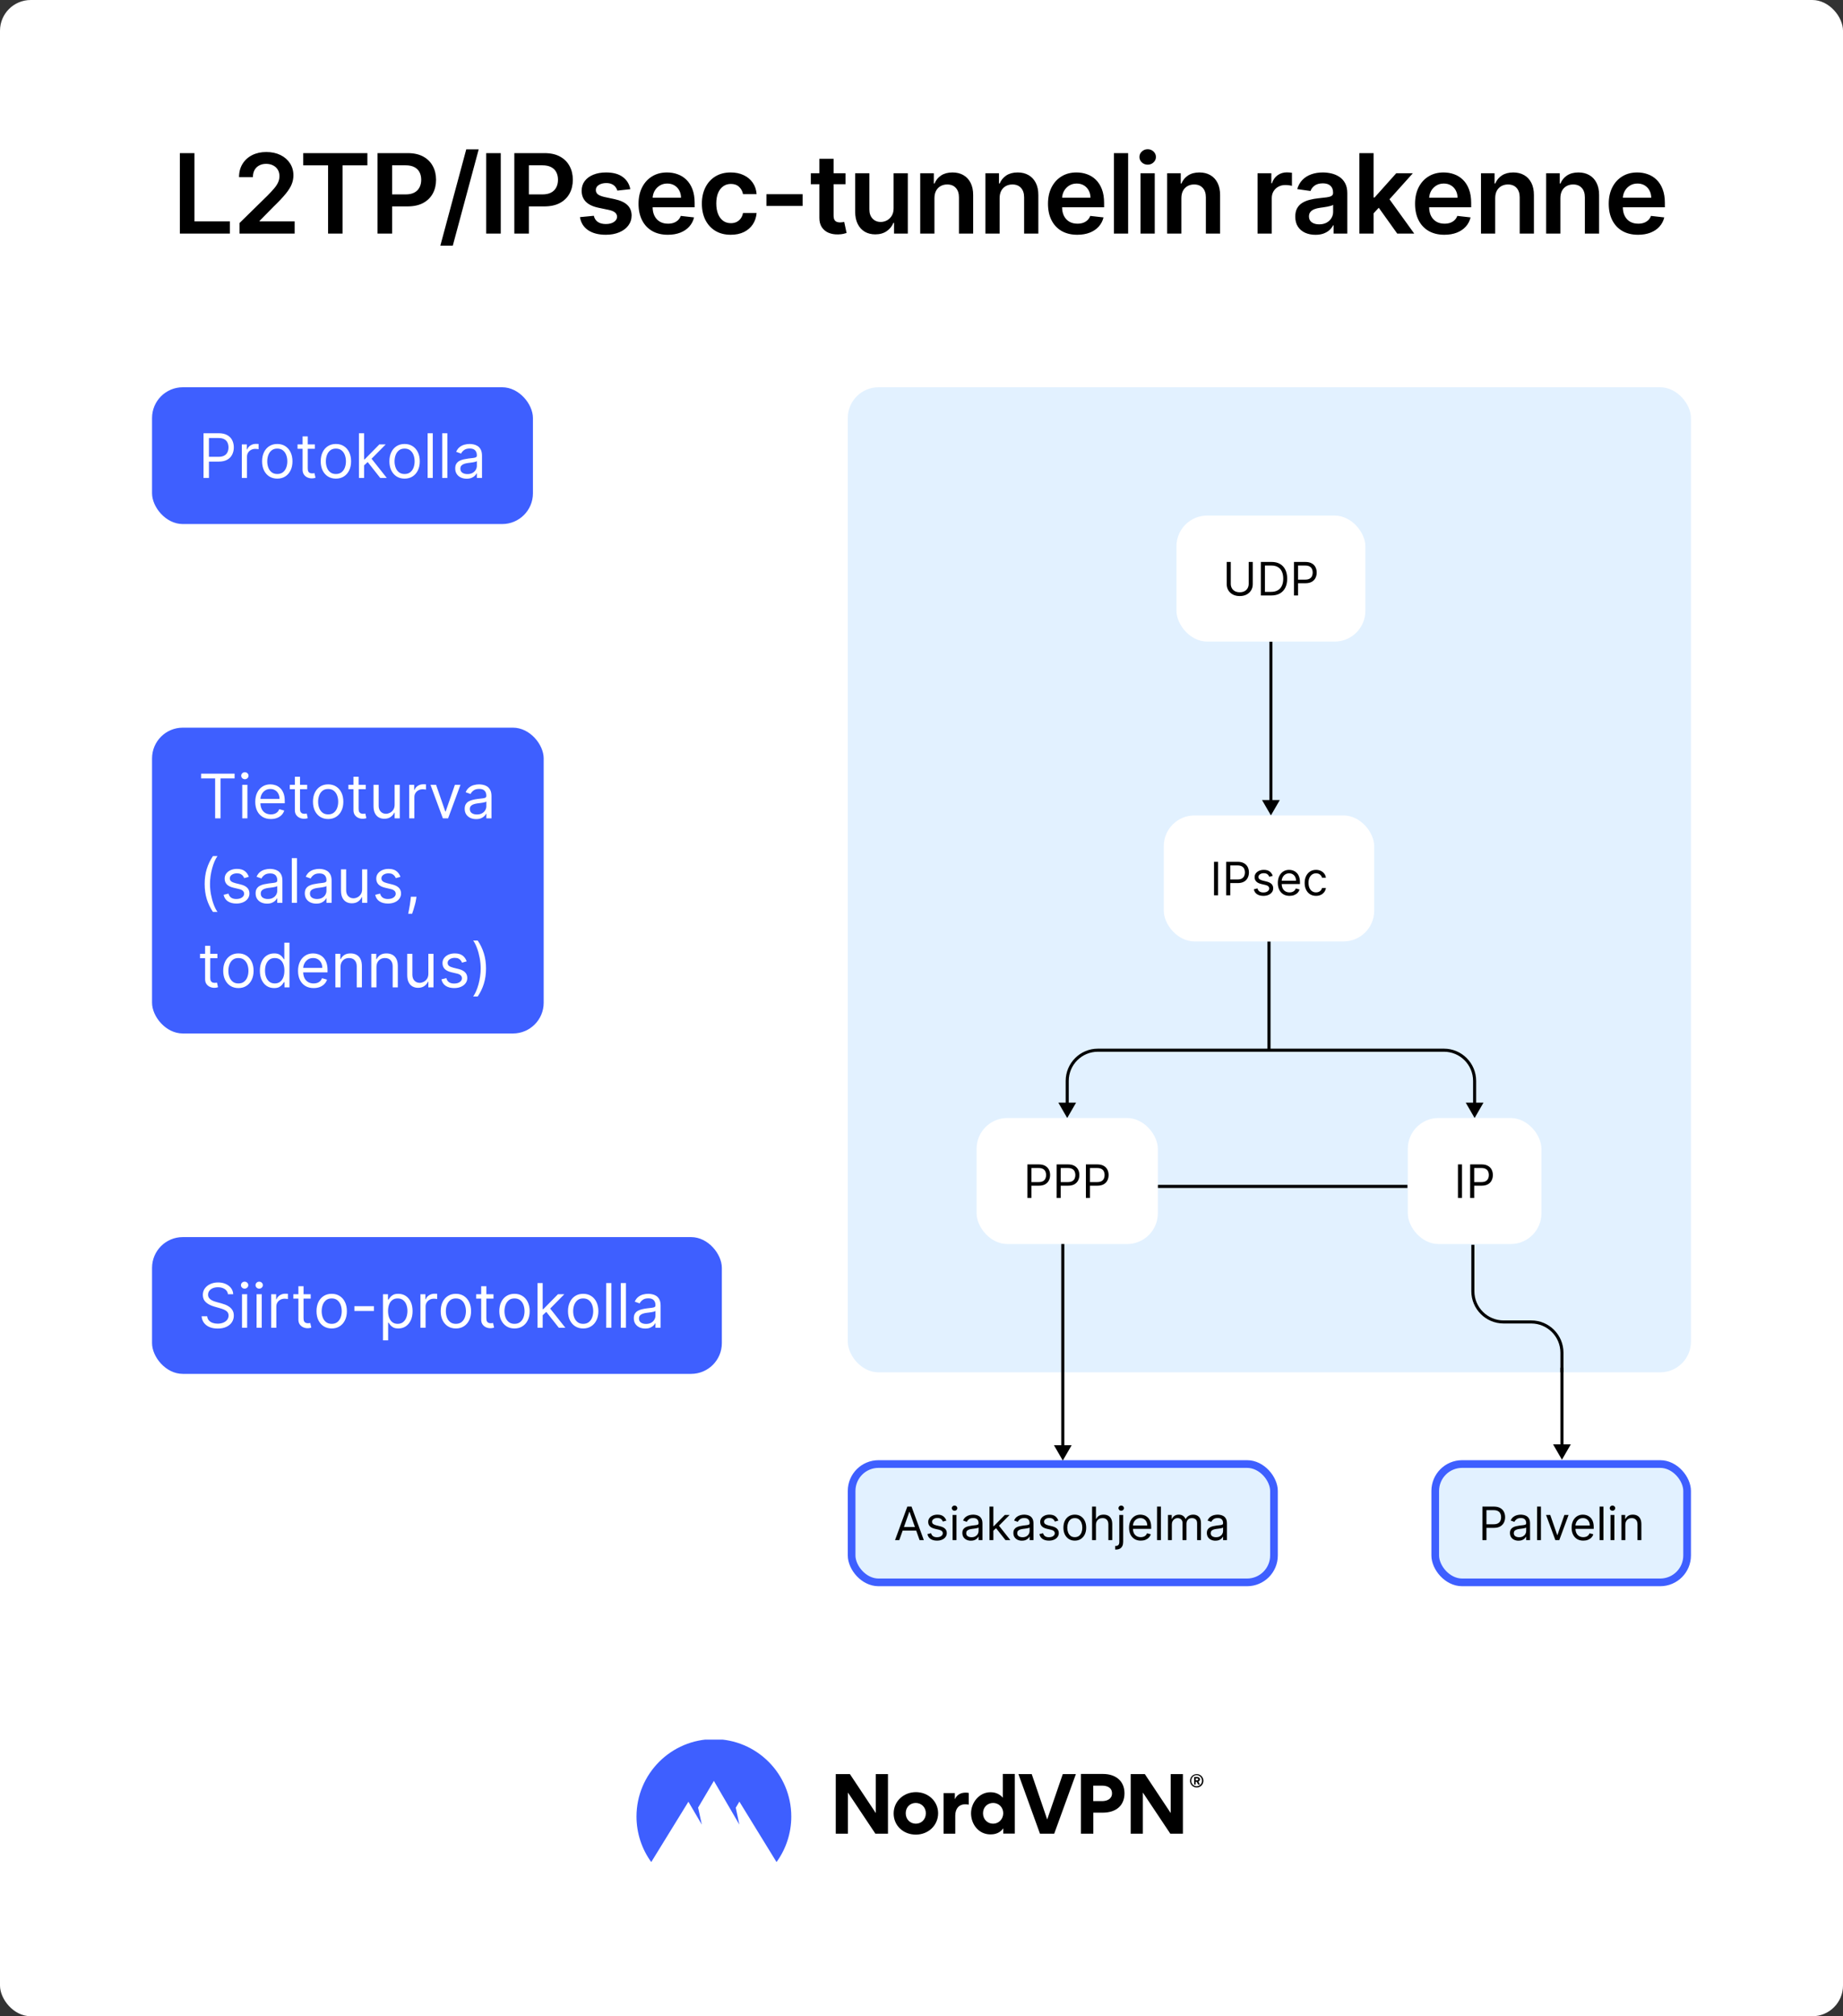 <svg fill="none" height="1312" viewBox="0 0 1200 1312" width="1200" xmlns="http://www.w3.org/2000/svg" xmlns:xlink="http://www.w3.org/1999/xlink"><rect x="0" y="0" width="1200" height="1312" fill="#333333" stroke="none"/><clipPath id="clip0_1246_2301"><rect height="641" rx="20" width="549" x="552" y="252"/></clipPath><clipPath id="clip1_1246_2301"><path d="M99 1132H1099V1212H99Z"/></clipPath><rect fill="#ffffff" height="1312" rx="20" width="1200"/><path d="M117.114 152V99.636H126.6V144.048H149.663V152H117.114ZM155.944 152V145.148L174.123 127.327C175.862 125.571 177.311 124.011 178.47 122.648 179.629 121.284 180.498 119.963 181.078 118.685 181.657 117.406 181.947 116.043 181.947 114.594 181.947 112.94 181.572 111.526 180.822 110.349 180.072 109.156 179.041 108.236 177.728 107.588 176.416 106.94 174.924 106.616 173.254 106.616 171.532 106.616 170.024 106.974 168.728 107.69 167.433 108.389 166.427 109.386 165.711 110.682 165.012 111.977 164.663 113.52 164.663 115.31H155.637C155.637 111.986 156.396 109.097 157.913 106.642 159.43 104.187 161.518 102.287 164.177 100.94 166.853 99.594 169.921 98.921 173.382 98.921 176.893 98.921 179.978 99.577 182.637 100.889 185.296 102.202 187.359 104 188.825 106.284 190.308 108.568 191.049 111.176 191.049 114.108 191.049 116.068 190.674 117.994 189.924 119.886 189.174 121.778 187.853 123.875 185.961 126.176 184.086 128.477 181.453 131.264 178.061 134.537L169.035 143.716V144.074H191.842V152H155.944ZM197.433 107.588V99.636H239.212V107.588H223.027V152H213.618V107.588H197.433ZM245.826 152V99.636H265.462C269.485 99.636 272.86 100.386 275.587 101.886 278.331 103.386 280.402 105.449 281.8 108.074 283.215 110.682 283.922 113.648 283.922 116.972 283.922 120.33 283.215 123.312 281.8 125.92 280.385 128.528 278.297 130.582 275.536 132.082 272.774 133.565 269.374 134.307 265.334 134.307H252.32V126.509H264.056C266.408 126.509 268.334 126.099 269.834 125.281 271.334 124.463 272.442 123.338 273.158 121.906 273.891 120.474 274.257 118.83 274.257 116.972 274.257 115.114 273.891 113.477 273.158 112.062 272.442 110.648 271.326 109.548 269.808 108.764 268.308 107.963 266.374 107.562 264.004 107.562H255.311V152H245.826ZM311.687 97.182 294.812 159.875H286.707L303.582 97.182H311.687ZM326.049 99.636V152H316.563V99.636H326.049ZM334.881 152V99.636H354.517C358.54 99.636 361.915 100.386 364.642 101.886 367.386 103.386 369.457 105.449 370.855 108.074 372.27 110.682 372.977 113.648 372.977 116.972 372.977 120.33 372.27 123.312 370.855 125.92 369.44 128.528 367.352 130.582 364.591 132.082 361.829 133.565 358.429 134.307 354.389 134.307H341.375V126.509H353.111C355.463 126.509 357.389 126.099 358.889 125.281 360.389 124.463 361.497 123.338 362.213 121.906 362.946 120.474 363.312 118.83 363.312 116.972 363.312 115.114 362.946 113.477 362.213 112.062 361.497 110.648 360.381 109.548 358.863 108.764 357.363 107.963 355.429 107.562 353.059 107.562H344.366V152H334.881ZM410.407 123.108 401.97 124.028C401.731 123.176 401.313 122.375 400.717 121.625 400.137 120.875 399.353 120.27 398.365 119.81 397.376 119.349 396.166 119.119 394.734 119.119 392.808 119.119 391.188 119.537 389.876 120.372 388.58 121.207 387.941 122.29 387.958 123.619 387.941 124.761 388.359 125.69 389.211 126.406 390.08 127.122 391.512 127.71 393.507 128.17L400.205 129.602C403.921 130.403 406.683 131.673 408.49 133.412 410.313 135.151 411.234 137.426 411.251 140.239 411.234 142.71 410.509 144.892 409.078 146.784 407.663 148.659 405.694 150.125 403.171 151.182 400.649 152.239 397.751 152.767 394.478 152.767 389.671 152.767 385.802 151.761 382.87 149.75 379.938 147.722 378.191 144.901 377.629 141.287L386.654 140.418C387.063 142.19 387.933 143.528 389.262 144.432 390.592 145.335 392.322 145.787 394.453 145.787 396.651 145.787 398.416 145.335 399.745 144.432 401.092 143.528 401.765 142.412 401.765 141.082 401.765 139.957 401.33 139.028 400.461 138.295 399.609 137.562 398.279 137 396.472 136.608L389.774 135.202C386.007 134.418 383.22 133.097 381.413 131.239 379.606 129.364 378.711 126.994 378.728 124.131 378.711 121.71 379.367 119.614 380.697 117.841 382.044 116.051 383.91 114.67 386.296 113.699 388.7 112.71 391.47 112.216 394.606 112.216 399.208 112.216 402.83 113.196 405.472 115.156 408.132 117.116 409.776 119.767 410.407 123.108ZM434.829 152.767C430.892 152.767 427.491 151.949 424.628 150.312 421.781 148.659 419.591 146.324 418.057 143.307 416.523 140.273 415.755 136.702 415.755 132.594 415.755 128.554 416.523 125.009 418.057 121.957 419.608 118.889 421.773 116.503 424.551 114.798 427.329 113.077 430.594 112.216 434.344 112.216 436.764 112.216 439.048 112.608 441.196 113.392 443.361 114.159 445.27 115.352 446.923 116.972 448.594 118.591 449.906 120.653 450.861 123.159 451.815 125.648 452.292 128.614 452.292 132.057V134.895H420.102V128.656H443.42C443.403 126.884 443.02 125.307 442.27 123.926 441.52 122.528 440.471 121.429 439.125 120.628 437.795 119.827 436.244 119.426 434.471 119.426 432.579 119.426 430.917 119.886 429.486 120.807 428.054 121.71 426.937 122.903 426.136 124.386 425.352 125.852 424.952 127.463 424.934 129.219V134.665C424.934 136.949 425.352 138.909 426.187 140.545 427.023 142.165 428.19 143.409 429.69 144.278 431.19 145.131 432.946 145.557 434.957 145.557 436.304 145.557 437.523 145.369 438.613 144.994 439.704 144.602 440.65 144.031 441.452 143.281 442.253 142.531 442.858 141.602 443.267 140.494L451.909 141.466C451.363 143.75 450.324 145.744 448.79 147.449 447.273 149.136 445.329 150.449 442.96 151.386 440.591 152.307 437.88 152.767 434.829 152.767ZM475.813 152.767C471.893 152.767 468.526 151.906 465.714 150.185 462.918 148.463 460.762 146.085 459.245 143.051 457.745 140 456.995 136.489 456.995 132.517 456.995 128.528 457.762 125.009 459.296 121.957 460.83 118.889 462.995 116.503 465.791 114.798 468.603 113.077 471.927 112.216 475.762 112.216 478.95 112.216 481.771 112.804 484.225 113.98 486.697 115.139 488.666 116.784 490.132 118.915 491.597 121.028 492.433 123.5 492.637 126.33H483.791C483.433 124.437 482.58 122.861 481.234 121.599 479.904 120.321 478.123 119.682 475.89 119.682 473.998 119.682 472.336 120.193 470.904 121.216 469.472 122.222 468.356 123.67 467.555 125.562 466.771 127.455 466.379 129.722 466.379 132.364 466.379 135.04 466.771 137.341 467.555 139.267 468.339 141.176 469.438 142.651 470.853 143.69 472.285 144.713 473.964 145.224 475.89 145.224 477.254 145.224 478.472 144.969 479.546 144.457 480.637 143.929 481.549 143.17 482.282 142.182 483.015 141.193 483.518 139.991 483.791 138.577H492.637C492.416 141.355 491.597 143.818 490.183 145.966 488.768 148.097 486.842 149.767 484.404 150.977 481.967 152.17 479.103 152.767 475.813 152.767ZM522.601 126.381V134H499.027V126.381H522.601ZM550.507 112.727V119.886H527.931V112.727H550.507ZM533.504 103.318H542.76V140.188C542.76 141.432 542.948 142.386 543.323 143.051 543.715 143.699 544.226 144.142 544.857 144.381 545.487 144.619 546.186 144.739 546.953 144.739 547.533 144.739 548.061 144.696 548.538 144.611 549.033 144.526 549.408 144.449 549.663 144.381L551.223 151.616C550.729 151.787 550.021 151.974 549.101 152.179 548.198 152.384 547.09 152.503 545.777 152.537 543.459 152.605 541.371 152.256 539.513 151.489 537.655 150.705 536.181 149.494 535.09 147.858 534.016 146.222 533.487 144.176 533.504 141.722V103.318ZM581.839 135.483V112.727H591.095V152H582.12V145.02H581.711C580.825 147.219 579.368 149.017 577.339 150.415 575.328 151.812 572.848 152.511 569.899 152.511 567.325 152.511 565.049 151.94 563.072 150.798 561.112 149.639 559.578 147.96 558.47 145.761 557.362 143.545 556.808 140.869 556.808 137.733V112.727H566.064V136.301C566.064 138.79 566.745 140.767 568.109 142.233 569.473 143.699 571.263 144.432 573.478 144.432 574.842 144.432 576.163 144.099 577.442 143.435 578.72 142.77 579.768 141.781 580.586 140.469 581.422 139.139 581.839 137.477 581.839 135.483ZM608.428 128.989V152H599.173V112.727H608.019V119.401H608.479C609.383 117.202 610.823 115.455 612.801 114.159 614.795 112.864 617.258 112.216 620.19 112.216 622.9 112.216 625.261 112.795 627.272 113.955 629.301 115.114 630.869 116.793 631.977 118.991 633.102 121.19 633.656 123.858 633.639 126.994V152H624.383V128.426C624.383 125.801 623.701 123.747 622.337 122.264 620.991 120.781 619.124 120.04 616.738 120.04 615.119 120.04 613.678 120.398 612.417 121.114 611.173 121.812 610.193 122.827 609.477 124.156 608.778 125.486 608.428 127.097 608.428 128.989ZM650.863 128.989V152H641.608V112.727H650.454V119.401H650.915C651.818 117.202 653.258 115.455 655.236 114.159 657.23 112.864 659.693 112.216 662.625 112.216 665.335 112.216 667.696 112.795 669.707 113.955 671.736 115.114 673.304 116.793 674.412 118.991 675.537 121.19 676.091 123.858 676.074 126.994V152H666.818V128.426C666.818 125.801 666.136 123.747 664.773 122.264 663.426 120.781 661.559 120.04 659.173 120.04 657.554 120.04 656.113 120.398 654.852 121.114 653.608 121.812 652.628 122.827 651.912 124.156 651.213 125.486 650.863 127.097 650.863 128.989ZM701.429 152.767C697.492 152.767 694.091 151.949 691.227 150.312 688.381 148.659 686.19 146.324 684.656 143.307 683.122 140.273 682.355 136.702 682.355 132.594 682.355 128.554 683.122 125.009 684.656 121.957 686.207 118.889 688.372 116.503 691.151 114.798 693.929 113.077 697.193 112.216 700.943 112.216 703.364 112.216 705.648 112.608 707.796 113.392 709.96 114.159 711.869 115.352 713.523 116.972 715.193 118.591 716.506 120.653 717.46 123.159 718.415 125.648 718.892 128.614 718.892 132.057V134.895H686.702V128.656H710.02C710.003 126.884 709.619 125.307 708.869 123.926 708.119 122.528 707.071 121.429 705.724 120.628 704.395 119.827 702.844 119.426 701.071 119.426 699.179 119.426 697.517 119.886 696.085 120.807 694.653 121.71 693.537 122.903 692.736 124.386 691.952 125.852 691.551 127.463 691.534 129.219V134.665C691.534 136.949 691.952 138.909 692.787 140.545 693.622 142.165 694.79 143.409 696.29 144.278 697.79 145.131 699.546 145.557 701.557 145.557 702.903 145.557 704.122 145.369 705.213 144.994 706.304 144.602 707.25 144.031 708.051 143.281 708.852 142.531 709.457 141.602 709.867 140.494L718.509 141.466C717.963 143.75 716.923 145.744 715.389 147.449 713.872 149.136 711.929 150.449 709.56 151.386 707.19 152.307 704.48 152.767 701.429 152.767ZM734.538 99.636V152H725.282V99.636H734.538ZM742.616 152V112.727H751.871V152H742.616ZM747.269 107.153C745.803 107.153 744.542 106.668 743.485 105.696 742.428 104.707 741.9 103.523 741.9 102.142 741.9 100.744 742.428 99.56 743.485 98.588 744.542 97.599 745.803 97.105 747.269 97.105 748.752 97.105 750.014 97.599 751.053 98.588 752.11 99.56 752.639 100.744 752.639 102.142 752.639 103.523 752.11 104.707 751.053 105.696 750.014 106.668 748.752 107.153 747.269 107.153ZM769.205 128.989V152H759.949V112.727H768.796V119.401H769.256C770.16 117.202 771.6 115.455 773.577 114.159 775.571 112.864 778.035 112.216 780.966 112.216 783.677 112.216 786.037 112.795 788.049 113.955 790.077 115.114 791.645 116.793 792.753 118.991 793.878 121.19 794.432 123.858 794.415 126.994V152H785.16V128.426C785.16 125.801 784.478 123.747 783.114 122.264 781.767 120.781 779.901 120.04 777.515 120.04 775.895 120.04 774.455 120.398 773.194 121.114 771.949 121.812 770.969 122.827 770.253 124.156 769.554 125.486 769.205 127.097 769.205 128.989ZM818.804 152V112.727H827.778V119.273H828.187C828.903 117.006 830.13 115.259 831.869 114.031 833.625 112.787 835.628 112.165 837.878 112.165 838.389 112.165 838.96 112.19 839.591 112.241 840.238 112.276 840.775 112.335 841.201 112.42V120.935C840.809 120.798 840.187 120.679 839.335 120.577 838.5 120.457 837.69 120.398 836.906 120.398 835.218 120.398 833.701 120.764 832.355 121.497 831.025 122.213 829.977 123.21 829.21 124.489 828.443 125.767 828.059 127.241 828.059 128.912V152H818.804ZM856.508 152.793C854.02 152.793 851.778 152.349 849.784 151.463 847.807 150.56 846.239 149.23 845.08 147.474 843.937 145.719 843.366 143.554 843.366 140.98 843.366 138.764 843.776 136.932 844.594 135.483 845.412 134.034 846.528 132.875 847.943 132.006 849.358 131.136 850.952 130.48 852.724 130.037 854.514 129.577 856.364 129.244 858.273 129.04 860.574 128.801 862.44 128.588 863.872 128.401 865.304 128.196 866.344 127.889 866.991 127.48 867.656 127.054 867.989 126.398 867.989 125.511V125.358C867.989 123.432 867.418 121.94 866.276 120.884 865.133 119.827 863.489 119.298 861.341 119.298 859.074 119.298 857.276 119.793 855.946 120.781 854.633 121.77 853.747 122.937 853.287 124.284L844.645 123.057C845.327 120.67 846.452 118.676 848.02 117.074 849.588 115.455 851.506 114.244 853.773 113.443 856.04 112.625 858.545 112.216 861.29 112.216 863.182 112.216 865.065 112.438 866.94 112.881 868.815 113.324 870.528 114.057 872.08 115.08 873.631 116.085 874.875 117.457 875.812 119.196 876.767 120.935 877.244 123.108 877.244 125.716V152H868.347V146.605H868.04C867.477 147.696 866.685 148.719 865.662 149.673 864.656 150.611 863.386 151.369 861.852 151.949 860.335 152.511 858.554 152.793 856.508 152.793ZM858.912 145.991C860.77 145.991 862.381 145.625 863.744 144.892 865.108 144.142 866.156 143.153 866.889 141.926 867.639 140.699 868.014 139.361 868.014 137.912V133.284C867.724 133.523 867.23 133.744 866.531 133.949 865.849 134.153 865.082 134.332 864.23 134.486 863.378 134.639 862.534 134.776 861.699 134.895 860.864 135.014 860.139 135.116 859.526 135.202 858.145 135.389 856.909 135.696 855.818 136.122 854.727 136.548 853.866 137.145 853.236 137.912 852.605 138.662 852.29 139.634 852.29 140.827 852.29 142.531 852.912 143.818 854.156 144.688 855.401 145.557 856.986 145.991 858.912 145.991ZM893.549 139.676 893.523 128.503H895.006L909.12 112.727H919.935L902.574 132.057H900.657L893.549 139.676ZM885.111 152V99.636H894.367V152H885.111ZM909.759 152 896.975 134.128 903.213 127.608 920.83 152H909.759ZM940.432 152.767C936.495 152.767 933.094 151.949 930.231 150.312 927.384 148.659 925.194 146.324 923.66 143.307 922.126 140.273 921.359 136.702 921.359 132.594 921.359 128.554 922.126 125.009 923.66 121.957 925.211 118.889 927.376 116.503 930.154 114.798 932.932 113.077 936.197 112.216 939.947 112.216 942.367 112.216 944.651 112.608 946.799 113.392 948.964 114.159 950.873 115.352 952.526 116.972 954.197 118.591 955.509 120.653 956.464 123.159 957.418 125.648 957.896 128.614 957.896 132.057V134.895H925.705V128.656H949.023C949.006 126.884 948.623 125.307 947.873 123.926 947.123 122.528 946.074 121.429 944.728 120.628 943.398 119.827 941.847 119.426 940.074 119.426 938.182 119.426 936.521 119.886 935.089 120.807 933.657 121.71 932.54 122.903 931.739 124.386 930.955 125.852 930.555 127.463 930.538 129.219V134.665C930.538 136.949 930.955 138.909 931.79 140.545 932.626 142.165 933.793 143.409 935.293 144.278 936.793 145.131 938.549 145.557 940.56 145.557 941.907 145.557 943.126 145.369 944.217 144.994 945.307 144.602 946.253 144.031 947.055 143.281 947.856 142.531 948.461 141.602 948.87 140.494L957.512 141.466C956.967 143.75 955.927 145.744 954.393 147.449 952.876 149.136 950.932 150.449 948.563 151.386 946.194 152.307 943.484 152.767 940.432 152.767ZM973.542 128.989V152H964.286V112.727H973.132V119.401H973.593C974.496 117.202 975.936 115.455 977.914 114.159 979.908 112.864 982.371 112.216 985.303 112.216 988.013 112.216 990.374 112.795 992.385 113.955 994.414 115.114 995.982 116.793 997.09 118.991 998.215 121.19 998.769 123.858 998.752 126.994V152H989.496V128.426C989.496 125.801 988.814 123.747 987.451 122.264 986.104 120.781 984.238 120.04 981.851 120.04 980.232 120.04 978.792 120.398 977.53 121.114 976.286 121.812 975.306 122.827 974.59 124.156 973.891 125.486 973.542 127.097 973.542 128.989ZM1015.98 128.989V152H1006.72V112.727H1015.57V119.401H1016.03C1016.93 117.202 1018.37 115.455 1020.35 114.159 1022.34 112.864 1024.81 112.216 1027.74 112.216 1030.45 112.216 1032.81 112.795 1034.82 113.955 1036.85 115.114 1038.42 116.793 1039.52 118.991 1040.65 121.19 1041.2 123.858 1041.19 126.994V152H1031.93V128.426C1031.93 125.801 1031.25 123.747 1029.89 122.264 1028.54 120.781 1026.67 120.04 1024.29 120.04 1022.67 120.04 1021.23 120.398 1019.97 121.114 1018.72 121.812 1017.74 122.827 1017.02 124.156 1016.33 125.486 1015.98 127.097 1015.98 128.989ZM1066.54 152.767C1062.6 152.767 1059.2 151.949 1056.34 150.312 1053.49 148.659 1051.3 146.324 1049.77 143.307 1048.24 140.273 1047.47 136.702 1047.47 132.594 1047.47 128.554 1048.24 125.009 1049.77 121.957 1051.32 118.889 1053.49 116.503 1056.26 114.798 1059.04 113.077 1062.31 112.216 1066.06 112.216 1068.48 112.216 1070.76 112.608 1072.91 113.392 1075.07 114.159 1076.98 115.352 1078.64 116.972 1080.31 118.591 1081.62 120.653 1082.57 123.159 1083.53 125.648 1084.01 128.614 1084.01 132.057V134.895H1051.81V128.656H1075.13C1075.12 126.884 1074.73 125.307 1073.98 123.926 1073.23 122.528 1072.18 121.429 1070.84 120.628 1069.51 119.827 1067.96 119.426 1066.18 119.426 1064.29 119.426 1062.63 119.886 1061.2 120.807 1059.77 121.71 1058.65 122.903 1057.85 124.386 1057.06 125.852 1056.66 127.463 1056.65 129.219V134.665C1056.65 136.949 1057.06 138.909 1057.9 140.545 1058.74 142.165 1059.9 143.409 1061.4 144.278 1062.9 145.131 1064.66 145.557 1066.67 145.557 1068.02 145.557 1069.24 145.369 1070.33 144.994 1071.42 144.602 1072.36 144.031 1073.16 143.281 1073.97 142.531 1074.57 141.602 1074.98 140.494L1083.62 141.466C1083.08 143.75 1082.04 145.744 1080.5 147.449 1078.99 149.136 1077.04 150.449 1074.67 151.386 1072.3 152.307 1069.59 152.767 1066.54 152.767Z" fill="#000000"/><rect fill="#3e5fff" height="89" rx="20" width="248" x="99" y="252"/><path d="M132.523 311V281.909H142.352C144.634 281.909 146.5 282.321 147.949 283.145 149.407 283.959 150.487 285.062 151.188 286.455 151.888 287.847 152.239 289.4 152.239 291.114 152.239 292.828 151.888 294.385 151.188 295.787 150.496 297.188 149.426 298.306 147.977 299.139 146.528 299.963 144.672 300.375 142.409 300.375H135.364V297.25H142.295C143.858 297.25 145.113 296.98 146.06 296.44 147.007 295.901 147.693 295.171 148.119 294.253 148.555 293.325 148.773 292.278 148.773 291.114 148.773 289.949 148.555 288.907 148.119 287.989 147.693 287.07 147.002 286.35 146.045 285.83 145.089 285.299 143.82 285.034 142.239 285.034H136.045V311H132.523ZM157.459 311V289.182H160.697V292.477H160.925C161.322 291.398 162.042 290.522 163.084 289.849 164.125 289.177 165.3 288.841 166.607 288.841 166.853 288.841 167.161 288.846 167.53 288.855 167.899 288.865 168.179 288.879 168.368 288.898V292.307C168.254 292.278 167.994 292.236 167.587 292.179 167.189 292.113 166.768 292.08 166.322 292.08 165.262 292.08 164.315 292.302 163.482 292.747 162.658 293.183 162.004 293.789 161.521 294.565 161.048 295.332 160.811 296.208 160.811 297.193V311H157.459ZM180.541 311.455C178.571 311.455 176.843 310.986 175.357 310.048 173.879 309.111 172.724 307.799 171.891 306.114 171.067 304.428 170.655 302.458 170.655 300.205 170.655 297.932 171.067 295.948 171.891 294.253 172.724 292.558 173.879 291.241 175.357 290.304 176.843 289.366 178.571 288.898 180.541 288.898 182.511 288.898 184.234 289.366 185.712 290.304 187.198 291.241 188.354 292.558 189.178 294.253 190.011 295.948 190.428 297.932 190.428 300.205 190.428 302.458 190.011 304.428 189.178 306.114 188.354 307.799 187.198 309.111 185.712 310.048 184.234 310.986 182.511 311.455 180.541 311.455ZM180.541 308.443C182.037 308.443 183.268 308.06 184.234 307.293 185.2 306.526 185.915 305.517 186.379 304.267 186.843 303.017 187.075 301.663 187.075 300.205 187.075 298.746 186.843 297.387 186.379 296.128 185.915 294.868 185.2 293.85 184.234 293.074 183.268 292.297 182.037 291.909 180.541 291.909 179.045 291.909 177.814 292.297 176.848 293.074 175.882 293.85 175.167 294.868 174.703 296.128 174.239 297.387 174.007 298.746 174.007 300.205 174.007 301.663 174.239 303.017 174.703 304.267 175.167 305.517 175.882 306.526 176.848 307.293 177.814 308.06 179.045 308.443 180.541 308.443ZM205.033 289.182V292.023H193.727V289.182H205.033ZM197.022 283.955H200.374V304.75C200.374 305.697 200.512 306.407 200.786 306.881 201.07 307.345 201.43 307.657 201.866 307.818 202.311 307.97 202.78 308.045 203.272 308.045 203.641 308.045 203.944 308.027 204.181 307.989 204.418 307.941 204.607 307.903 204.749 307.875L205.431 310.886C205.204 310.972 204.887 311.057 204.479 311.142 204.072 311.237 203.556 311.284 202.931 311.284 201.984 311.284 201.056 311.08 200.147 310.673 199.247 310.266 198.499 309.646 197.903 308.812 197.316 307.979 197.022 306.928 197.022 305.659V283.955ZM218.705 311.455C216.736 311.455 215.007 310.986 213.521 310.048 212.043 309.111 210.888 307.799 210.055 306.114 209.231 304.428 208.819 302.458 208.819 300.205 208.819 297.932 209.231 295.948 210.055 294.253 210.888 292.558 212.043 291.241 213.521 290.304 215.007 289.366 216.736 288.898 218.705 288.898 220.675 288.898 222.398 289.366 223.876 290.304 225.362 291.241 226.518 292.558 227.342 294.253 228.175 295.948 228.592 297.932 228.592 300.205 228.592 302.458 228.175 304.428 227.342 306.114 226.518 307.799 225.362 309.111 223.876 310.048 222.398 310.986 220.675 311.455 218.705 311.455ZM218.705 308.443C220.201 308.443 221.433 308.06 222.398 307.293 223.364 306.526 224.079 305.517 224.543 304.267 225.007 303.017 225.239 301.663 225.239 300.205 225.239 298.746 225.007 297.387 224.543 296.128 224.079 294.868 223.364 293.85 222.398 293.074 221.433 292.297 220.201 291.909 218.705 291.909 217.209 291.909 215.978 292.297 215.012 293.074 214.046 293.85 213.331 294.868 212.867 296.128 212.403 297.387 212.171 298.746 212.171 300.205 212.171 301.663 212.403 303.017 212.867 304.267 213.331 305.517 214.046 306.526 215.012 307.293 215.978 308.06 217.209 308.443 218.705 308.443ZM236.834 303.045 236.777 298.898H237.459L247.004 289.182H251.152L240.982 299.466H240.697L236.834 303.045ZM233.709 311V281.909H237.061V311H233.709ZM247.572 311 239.05 300.205 241.436 297.875 251.834 311H247.572ZM263.432 311.455C261.462 311.455 259.734 310.986 258.247 310.048 256.77 309.111 255.615 307.799 254.781 306.114 253.957 304.428 253.545 302.458 253.545 300.205 253.545 297.932 253.957 295.948 254.781 294.253 255.615 292.558 256.77 291.241 258.247 290.304 259.734 289.366 261.462 288.898 263.432 288.898 265.402 288.898 267.125 289.366 268.602 290.304 270.089 291.241 271.244 292.558 272.068 294.253 272.902 295.948 273.318 297.932 273.318 300.205 273.318 302.458 272.902 304.428 272.068 306.114 271.244 307.799 270.089 309.111 268.602 310.048 267.125 310.986 265.402 311.455 263.432 311.455ZM263.432 308.443C264.928 308.443 266.159 308.06 267.125 307.293 268.091 306.526 268.806 305.517 269.27 304.267 269.734 303.017 269.966 301.663 269.966 300.205 269.966 298.746 269.734 297.387 269.27 296.128 268.806 294.868 268.091 293.85 267.125 293.074 266.159 292.297 264.928 291.909 263.432 291.909 261.936 291.909 260.705 292.297 259.739 293.074 258.773 293.85 258.058 294.868 257.594 296.128 257.13 297.387 256.898 298.746 256.898 300.205 256.898 301.663 257.13 303.017 257.594 304.267 258.058 305.517 258.773 306.526 259.739 307.293 260.705 308.06 261.936 308.443 263.432 308.443ZM281.788 281.909V311H278.435V281.909H281.788ZM291.28 281.909V311H287.928V281.909H291.28ZM303.84 311.511C302.458 311.511 301.203 311.251 300.076 310.73 298.949 310.2 298.054 309.438 297.391 308.443 296.728 307.439 296.397 306.227 296.397 304.807 296.397 303.557 296.643 302.544 297.136 301.767 297.628 300.981 298.286 300.366 299.11 299.92 299.934 299.475 300.843 299.144 301.837 298.926 302.841 298.699 303.85 298.519 304.863 298.386 306.189 298.216 307.263 298.088 308.087 298.003 308.921 297.908 309.527 297.752 309.906 297.534 310.294 297.316 310.488 296.937 310.488 296.398V296.284C310.488 294.883 310.104 293.794 309.337 293.017 308.58 292.241 307.429 291.852 305.886 291.852 304.285 291.852 303.031 292.203 302.121 292.903 301.212 293.604 300.573 294.352 300.204 295.148L297.022 294.011C297.59 292.686 298.348 291.653 299.295 290.915 300.251 290.167 301.293 289.646 302.42 289.352 303.556 289.049 304.674 288.898 305.772 288.898 306.473 288.898 307.278 288.983 308.187 289.153 309.105 289.314 309.991 289.651 310.843 290.162 311.705 290.673 312.42 291.445 312.988 292.477 313.556 293.509 313.84 294.892 313.84 296.625V311H310.488V308.045H310.317C310.09 308.519 309.711 309.026 309.181 309.565 308.651 310.105 307.945 310.564 307.065 310.943 306.184 311.322 305.109 311.511 303.84 311.511ZM304.352 308.5C305.677 308.5 306.795 308.24 307.704 307.719 308.622 307.198 309.314 306.526 309.778 305.702 310.251 304.878 310.488 304.011 310.488 303.102V300.034C310.346 300.205 310.033 300.361 309.55 300.503 309.077 300.635 308.528 300.754 307.903 300.858 307.287 300.953 306.686 301.038 306.099 301.114 305.521 301.18 305.052 301.237 304.692 301.284 303.821 301.398 303.007 301.582 302.249 301.838 301.501 302.084 300.895 302.458 300.431 302.96 299.977 303.453 299.749 304.125 299.749 304.977 299.749 306.142 300.18 307.023 301.042 307.619 301.913 308.206 303.016 308.5 304.352 308.5Z" fill="#ffffff"/><rect fill="#3e5fff" height="199" rx="20" width="255" x="99" y="473.5"/><path d="M130.932 506.534V503.409H152.75V506.534H143.602V532.5H140.08V506.534H130.932ZM157.732 532.5V510.682H161.085V532.5H157.732ZM159.437 507.045C158.783 507.045 158.22 506.823 157.746 506.378 157.282 505.933 157.05 505.398 157.05 504.773 157.05 504.148 157.282 503.613 157.746 503.168 158.22 502.723 158.783 502.5 159.437 502.5 160.09 502.5 160.649 502.723 161.113 503.168 161.586 503.613 161.823 504.148 161.823 504.773 161.823 505.398 161.586 505.933 161.113 506.378 160.649 506.823 160.09 507.045 159.437 507.045ZM176.372 532.955C174.27 532.955 172.456 532.491 170.932 531.562 169.417 530.625 168.247 529.318 167.423 527.642 166.609 525.956 166.202 523.996 166.202 521.761 166.202 519.527 166.609 517.557 167.423 515.852 168.247 514.138 169.393 512.803 170.861 511.847 172.338 510.881 174.062 510.398 176.031 510.398 177.168 510.398 178.29 510.587 179.398 510.966 180.506 511.345 181.514 511.96 182.423 512.812 183.332 513.655 184.057 514.773 184.597 516.165 185.136 517.557 185.406 519.271 185.406 521.307V522.727H168.588V519.83H181.997C181.997 518.598 181.751 517.5 181.259 516.534 180.776 515.568 180.084 514.806 179.185 514.247 178.295 513.688 177.243 513.409 176.031 513.409 174.696 513.409 173.541 513.741 172.565 514.403 171.599 515.057 170.856 515.909 170.335 516.96 169.814 518.011 169.554 519.138 169.554 520.341V522.273C169.554 523.92 169.838 525.317 170.406 526.463 170.984 527.599 171.784 528.466 172.807 529.062 173.83 529.65 175.018 529.943 176.372 529.943 177.253 529.943 178.048 529.82 178.759 529.574 179.478 529.318 180.098 528.939 180.619 528.438 181.14 527.926 181.543 527.292 181.827 526.534L185.065 527.443C184.724 528.542 184.152 529.508 183.347 530.341 182.542 531.165 181.547 531.809 180.364 532.273 179.18 532.727 177.849 532.955 176.372 532.955ZM199.994 510.682V513.523H188.688V510.682H199.994ZM191.983 505.455H195.335V526.25C195.335 527.197 195.473 527.907 195.747 528.381 196.031 528.845 196.391 529.157 196.827 529.318 197.272 529.47 197.741 529.545 198.233 529.545 198.602 529.545 198.905 529.527 199.142 529.489 199.379 529.441 199.568 529.403 199.71 529.375L200.392 532.386C200.165 532.472 199.848 532.557 199.44 532.642 199.033 532.737 198.517 532.784 197.892 532.784 196.945 532.784 196.017 532.58 195.108 532.173 194.208 531.766 193.46 531.146 192.864 530.312 192.277 529.479 191.983 528.428 191.983 527.159V505.455ZM213.666 532.955C211.696 532.955 209.968 532.486 208.482 531.548 207.004 530.611 205.849 529.299 205.016 527.614 204.192 525.928 203.78 523.958 203.78 521.705 203.78 519.432 204.192 517.448 205.016 515.753 205.849 514.058 207.004 512.741 208.482 511.804 209.968 510.866 211.696 510.398 213.666 510.398 215.636 510.398 217.359 510.866 218.837 511.804 220.323 512.741 221.479 514.058 222.303 515.753 223.136 517.448 223.553 519.432 223.553 521.705 223.553 523.958 223.136 525.928 222.303 527.614 221.479 529.299 220.323 530.611 218.837 531.548 217.359 532.486 215.636 532.955 213.666 532.955ZM213.666 529.943C215.162 529.943 216.393 529.56 217.359 528.793 218.325 528.026 219.04 527.017 219.504 525.767 219.968 524.517 220.2 523.163 220.2 521.705 220.2 520.246 219.968 518.887 219.504 517.628 219.04 516.368 218.325 515.35 217.359 514.574 216.393 513.797 215.162 513.409 213.666 513.409 212.17 513.409 210.939 513.797 209.973 514.574 209.007 515.35 208.292 516.368 207.828 517.628 207.364 518.887 207.132 520.246 207.132 521.705 207.132 523.163 207.364 524.517 207.828 525.767 208.292 527.017 209.007 528.026 209.973 528.793 210.939 529.56 212.17 529.943 213.666 529.943ZM238.158 510.682V513.523H226.852V510.682H238.158ZM230.147 505.455H233.499V526.25C233.499 527.197 233.637 527.907 233.911 528.381 234.195 528.845 234.555 529.157 234.991 529.318 235.436 529.47 235.905 529.545 236.397 529.545 236.766 529.545 237.069 529.527 237.306 529.489 237.543 529.441 237.732 529.403 237.874 529.375L238.556 532.386C238.329 532.472 238.012 532.557 237.604 532.642 237.197 532.737 236.681 532.784 236.056 532.784 235.109 532.784 234.181 532.58 233.272 532.173 232.372 531.766 231.624 531.146 231.028 530.312 230.441 529.479 230.147 528.428 230.147 527.159V505.455ZM256.951 523.58V510.682H260.303V532.5H256.951V528.807H256.724C256.212 529.915 255.417 530.857 254.337 531.634 253.258 532.401 251.894 532.784 250.246 532.784 248.883 532.784 247.671 532.486 246.61 531.889 245.549 531.283 244.716 530.374 244.11 529.162 243.504 527.94 243.201 526.402 243.201 524.545V510.682H246.553V524.318C246.553 525.909 246.998 527.178 247.888 528.125 248.788 529.072 249.934 529.545 251.326 529.545 252.159 529.545 253.007 529.332 253.869 528.906 254.74 528.48 255.469 527.827 256.056 526.946 256.653 526.065 256.951 524.943 256.951 523.58ZM266.443 532.5V510.682H269.682V513.977H269.909C270.307 512.898 271.027 512.022 272.068 511.349 273.11 510.677 274.284 510.341 275.591 510.341 275.837 510.341 276.145 510.346 276.514 510.355 276.884 510.365 277.163 510.379 277.352 510.398V513.807C277.239 513.778 276.978 513.736 276.571 513.679 276.173 513.613 275.752 513.58 275.307 513.58 274.246 513.58 273.299 513.802 272.466 514.247 271.642 514.683 270.989 515.289 270.506 516.065 270.032 516.832 269.795 517.708 269.795 518.693V532.5H266.443ZM299.831 510.682 291.763 532.5H288.354L280.286 510.682H283.922L289.945 528.068H290.172L296.195 510.682H299.831ZM310.012 533.011C308.629 533.011 307.375 532.751 306.248 532.23 305.121 531.7 304.226 530.938 303.563 529.943 302.9 528.939 302.569 527.727 302.569 526.307 302.569 525.057 302.815 524.044 303.308 523.267 303.8 522.481 304.458 521.866 305.282 521.42 306.106 520.975 307.015 520.644 308.009 520.426 309.013 520.199 310.022 520.019 311.035 519.886 312.361 519.716 313.435 519.588 314.259 519.503 315.093 519.408 315.699 519.252 316.077 519.034 316.466 518.816 316.66 518.437 316.66 517.898V517.784C316.66 516.383 316.276 515.294 315.509 514.517 314.752 513.741 313.601 513.352 312.058 513.352 310.457 513.352 309.202 513.703 308.293 514.403 307.384 515.104 306.745 515.852 306.376 516.648L303.194 515.511C303.762 514.186 304.52 513.153 305.467 512.415 306.423 511.667 307.465 511.146 308.592 510.852 309.728 510.549 310.845 510.398 311.944 510.398 312.645 510.398 313.45 510.483 314.359 510.653 315.277 510.814 316.163 511.151 317.015 511.662 317.877 512.173 318.592 512.945 319.16 513.977 319.728 515.009 320.012 516.392 320.012 518.125V532.5H316.66V529.545H316.489C316.262 530.019 315.883 530.526 315.353 531.065 314.823 531.605 314.117 532.064 313.237 532.443 312.356 532.822 311.281 533.011 310.012 533.011ZM310.523 530C311.849 530 312.967 529.74 313.876 529.219 314.794 528.698 315.486 528.026 315.95 527.202 316.423 526.378 316.66 525.511 316.66 524.602V521.534C316.518 521.705 316.205 521.861 315.722 522.003 315.249 522.135 314.7 522.254 314.075 522.358 313.459 522.453 312.858 522.538 312.271 522.614 311.693 522.68 311.224 522.737 310.864 522.784 309.993 522.898 309.179 523.082 308.421 523.338 307.673 523.584 307.067 523.958 306.603 524.46 306.148 524.953 305.921 525.625 305.921 526.477 305.921 527.642 306.352 528.523 307.214 529.119 308.085 529.706 309.188 530 310.523 530ZM133.261 575.227C133.261 571.648 133.725 568.357 134.653 565.355 135.591 562.344 136.926 559.574 138.659 557.045H141.614C140.932 557.983 140.293 559.138 139.696 560.511 139.109 561.875 138.593 563.376 138.148 565.014 137.703 566.643 137.352 568.329 137.097 570.071 136.85 571.813 136.727 573.532 136.727 575.227 136.727 577.481 136.945 579.768 137.381 582.088 137.816 584.408 138.403 586.562 139.142 588.551 139.881 590.54 140.705 592.159 141.614 593.409H138.659C136.926 590.881 135.591 588.116 134.653 585.114 133.725 582.102 133.261 578.807 133.261 575.227ZM162.015 570.568 159.004 571.42C158.814 570.919 158.535 570.431 158.165 569.957 157.806 569.474 157.313 569.077 156.688 568.764 156.063 568.452 155.263 568.295 154.288 568.295 152.952 568.295 151.84 568.603 150.95 569.219 150.069 569.825 149.629 570.597 149.629 571.534 149.629 572.367 149.932 573.026 150.538 573.509 151.144 573.991 152.091 574.394 153.379 574.716L156.617 575.511C158.568 575.985 160.022 576.709 160.978 577.685 161.934 578.651 162.413 579.896 162.413 581.42 162.413 582.67 162.053 583.788 161.333 584.773 160.623 585.758 159.629 586.534 158.35 587.102 157.072 587.67 155.585 587.955 153.89 587.955 151.665 587.955 149.823 587.472 148.364 586.506 146.906 585.54 145.983 584.129 145.594 582.273L148.776 581.477C149.079 582.652 149.652 583.532 150.495 584.119 151.347 584.706 152.46 585 153.833 585 155.396 585 156.636 584.669 157.555 584.006 158.483 583.333 158.947 582.528 158.947 581.591 158.947 580.833 158.682 580.199 158.151 579.688 157.621 579.167 156.807 578.778 155.708 578.523L152.072 577.67C150.074 577.197 148.606 576.463 147.668 575.469 146.74 574.465 146.276 573.21 146.276 571.705 146.276 570.473 146.622 569.384 147.313 568.438 148.014 567.491 148.966 566.747 150.168 566.207 151.38 565.668 152.754 565.398 154.288 565.398 156.447 565.398 158.142 565.871 159.373 566.818 160.613 567.765 161.494 569.015 162.015 570.568ZM173.879 588.011C172.497 588.011 171.242 587.751 170.115 587.23 168.988 586.7 168.093 585.938 167.43 584.943 166.768 583.939 166.436 582.727 166.436 581.307 166.436 580.057 166.682 579.044 167.175 578.267 167.667 577.481 168.325 576.866 169.149 576.42 169.973 575.975 170.882 575.644 171.876 575.426 172.88 575.199 173.889 575.019 174.902 574.886 176.228 574.716 177.303 574.588 178.126 574.503 178.96 574.408 179.566 574.252 179.945 574.034 180.333 573.816 180.527 573.437 180.527 572.898V572.784C180.527 571.383 180.143 570.294 179.376 569.517 178.619 568.741 177.468 568.352 175.925 568.352 174.324 568.352 173.07 568.703 172.161 569.403 171.251 570.104 170.612 570.852 170.243 571.648L167.061 570.511C167.629 569.186 168.387 568.153 169.334 567.415 170.29 566.667 171.332 566.146 172.459 565.852 173.595 565.549 174.713 565.398 175.811 565.398 176.512 565.398 177.317 565.483 178.226 565.653 179.144 565.814 180.03 566.151 180.882 566.662 181.744 567.173 182.459 567.945 183.027 568.977 183.595 570.009 183.879 571.392 183.879 573.125V587.5H180.527V584.545H180.357C180.129 585.019 179.75 585.526 179.22 586.065 178.69 586.605 177.984 587.064 177.104 587.443 176.223 587.822 175.148 588.011 173.879 588.011ZM174.391 585C175.716 585 176.834 584.74 177.743 584.219 178.661 583.698 179.353 583.026 179.817 582.202 180.29 581.378 180.527 580.511 180.527 579.602V576.534C180.385 576.705 180.072 576.861 179.589 577.003 179.116 577.135 178.567 577.254 177.942 577.358 177.326 577.453 176.725 577.538 176.138 577.614 175.56 577.68 175.091 577.737 174.732 577.784 173.86 577.898 173.046 578.082 172.288 578.338 171.54 578.584 170.934 578.958 170.47 579.46 170.016 579.953 169.788 580.625 169.788 581.477 169.788 582.642 170.219 583.523 171.081 584.119 171.952 584.706 173.055 585 174.391 585ZM193.35 558.409V587.5H189.998V558.409H193.35ZM205.911 588.011C204.528 588.011 203.273 587.751 202.146 587.23 201.019 586.7 200.125 585.938 199.462 584.943 198.799 583.939 198.467 582.727 198.467 581.307 198.467 580.057 198.714 579.044 199.206 578.267 199.698 577.481 200.357 576.866 201.18 576.42 202.004 575.975 202.913 575.644 203.908 575.426 204.911 575.199 205.92 575.019 206.933 574.886 208.259 574.716 209.334 574.588 210.158 574.503 210.991 574.408 211.597 574.252 211.976 574.034 212.364 573.816 212.558 573.437 212.558 572.898V572.784C212.558 571.383 212.175 570.294 211.408 569.517 210.65 568.741 209.5 568.352 207.956 568.352 206.356 568.352 205.101 568.703 204.192 569.403 203.283 570.104 202.643 570.852 202.274 571.648L199.092 570.511C199.661 569.186 200.418 568.153 201.365 567.415 202.321 566.667 203.363 566.146 204.49 565.852 205.626 565.549 206.744 565.398 207.842 565.398 208.543 565.398 209.348 565.483 210.257 565.653 211.176 565.814 212.061 566.151 212.913 566.662 213.775 567.173 214.49 567.945 215.058 568.977 215.626 570.009 215.911 571.392 215.911 573.125V587.5H212.558V584.545H212.388C212.161 585.019 211.782 585.526 211.251 586.065 210.721 586.605 210.016 587.064 209.135 587.443 208.254 587.822 207.179 588.011 205.911 588.011ZM206.422 585C207.748 585 208.865 584.74 209.774 584.219 210.693 583.698 211.384 583.026 211.848 582.202 212.321 581.378 212.558 580.511 212.558 579.602V576.534C212.416 576.705 212.104 576.861 211.621 577.003 211.147 577.135 210.598 577.254 209.973 577.358 209.357 577.453 208.756 577.538 208.169 577.614 207.591 577.68 207.123 577.737 206.763 577.784 205.892 577.898 205.077 578.082 204.32 578.338 203.571 578.584 202.965 578.958 202.501 579.46 202.047 579.953 201.82 580.625 201.82 581.477 201.82 582.642 202.25 583.523 203.112 584.119 203.983 584.706 205.087 585 206.422 585ZM235.779 578.58V565.682H239.131V587.5H235.779V583.807H235.552C235.04 584.915 234.245 585.857 233.165 586.634 232.086 587.401 230.722 587.784 229.075 587.784 227.711 587.784 226.499 587.486 225.438 586.889 224.378 586.283 223.544 585.374 222.938 584.162 222.332 582.94 222.029 581.402 222.029 579.545V565.682H225.381V579.318C225.381 580.909 225.826 582.178 226.717 583.125 227.616 584.072 228.762 584.545 230.154 584.545 230.987 584.545 231.835 584.332 232.697 583.906 233.568 583.48 234.297 582.827 234.884 581.946 235.481 581.065 235.779 579.943 235.779 578.58ZM260.726 570.568 257.714 571.42C257.525 570.919 257.246 570.431 256.876 569.957 256.517 569.474 256.024 569.077 255.399 568.764 254.774 568.452 253.974 568.295 252.999 568.295 251.663 568.295 250.551 568.603 249.661 569.219 248.78 569.825 248.339 570.597 248.339 571.534 248.339 572.367 248.643 573.026 249.249 573.509 249.855 573.991 250.802 574.394 252.089 574.716L255.328 575.511C257.279 575.985 258.732 576.709 259.689 577.685 260.645 578.651 261.124 579.896 261.124 581.42 261.124 582.67 260.764 583.788 260.044 584.773 259.334 585.758 258.339 586.534 257.061 587.102 255.783 587.67 254.296 587.955 252.601 587.955 250.375 587.955 248.534 587.472 247.075 586.506 245.617 585.54 244.694 584.129 244.305 582.273L247.487 581.477C247.79 582.652 248.363 583.532 249.206 584.119 250.058 584.706 251.171 585 252.544 585 254.107 585 255.347 584.669 256.266 584.006 257.194 583.333 257.658 582.528 257.658 581.591 257.658 580.833 257.393 580.199 256.862 579.688 256.332 579.167 255.518 578.778 254.419 578.523L250.783 577.67C248.785 577.197 247.317 576.463 246.379 575.469 245.451 574.465 244.987 573.21 244.987 571.705 244.987 570.473 245.333 569.384 246.024 568.438 246.725 567.491 247.677 566.747 248.879 566.207 250.091 565.668 251.464 565.398 252.999 565.398 255.158 565.398 256.853 565.871 258.084 566.818 259.324 567.765 260.205 569.015 260.726 570.568ZM271.17 583.523 270.942 585.057C270.781 586.136 270.535 587.292 270.204 588.523 269.882 589.754 269.546 590.914 269.195 592.003 268.845 593.092 268.556 593.958 268.329 594.602H265.772C265.895 593.996 266.056 593.196 266.255 592.202 266.454 591.207 266.653 590.095 266.852 588.864 267.06 587.642 267.23 586.392 267.363 585.114L267.533 583.523H271.17ZM141.557 620.682V623.523H130.25V620.682H141.557ZM133.545 615.455H136.898V636.25C136.898 637.197 137.035 637.907 137.31 638.381 137.594 638.845 137.954 639.157 138.389 639.318 138.834 639.47 139.303 639.545 139.795 639.545 140.165 639.545 140.468 639.527 140.705 639.489 140.941 639.441 141.131 639.403 141.273 639.375L141.955 642.386C141.727 642.472 141.41 642.557 141.003 642.642 140.596 642.737 140.08 642.784 139.455 642.784 138.508 642.784 137.58 642.58 136.67 642.173 135.771 641.766 135.023 641.146 134.426 640.312 133.839 639.479 133.545 638.428 133.545 637.159V615.455ZM155.229 642.955C153.259 642.955 151.531 642.486 150.044 641.548 148.567 640.611 147.411 639.299 146.578 637.614 145.754 635.928 145.342 633.958 145.342 631.705 145.342 629.432 145.754 627.448 146.578 625.753 147.411 624.058 148.567 622.741 150.044 621.804 151.531 620.866 153.259 620.398 155.229 620.398 157.198 620.398 158.922 620.866 160.399 621.804 161.886 622.741 163.041 624.058 163.865 625.753 164.698 627.448 165.115 629.432 165.115 631.705 165.115 633.958 164.698 635.928 163.865 637.614 163.041 639.299 161.886 640.611 160.399 641.548 158.922 642.486 157.198 642.955 155.229 642.955ZM155.229 639.943C156.725 639.943 157.956 639.56 158.922 638.793 159.888 638.026 160.603 637.017 161.067 635.767 161.531 634.517 161.763 633.163 161.763 631.705 161.763 630.246 161.531 628.887 161.067 627.628 160.603 626.368 159.888 625.35 158.922 624.574 157.956 623.797 156.725 623.409 155.229 623.409 153.732 623.409 152.501 623.797 151.536 624.574 150.57 625.35 149.855 626.368 149.391 627.628 148.927 628.887 148.695 630.246 148.695 631.705 148.695 633.163 148.927 634.517 149.391 635.767 149.855 637.017 150.57 638.026 151.536 638.793 152.501 639.56 153.732 639.943 155.229 639.943ZM178.471 642.955C176.653 642.955 175.048 642.495 173.656 641.577 172.263 640.649 171.174 639.342 170.388 637.656 169.603 635.961 169.21 633.958 169.21 631.648 169.21 629.356 169.603 627.367 170.388 625.682 171.174 623.996 172.268 622.694 173.67 621.776 175.071 620.857 176.691 620.398 178.528 620.398 179.948 620.398 181.07 620.634 181.894 621.108 182.728 621.572 183.362 622.102 183.798 622.699 184.243 623.286 184.588 623.769 184.835 624.148H185.119V613.409H188.471V642.5H185.232V639.148H184.835C184.588 639.545 184.238 640.047 183.783 640.653 183.329 641.25 182.68 641.785 181.837 642.259 180.995 642.723 179.872 642.955 178.471 642.955ZM178.925 639.943C180.27 639.943 181.406 639.593 182.335 638.892 183.263 638.182 183.968 637.202 184.451 635.952 184.934 634.692 185.175 633.239 185.175 631.591 185.175 629.962 184.939 628.537 184.465 627.315 183.992 626.084 183.291 625.128 182.363 624.446 181.435 623.755 180.289 623.409 178.925 623.409 177.505 623.409 176.321 623.774 175.374 624.503 174.437 625.223 173.731 626.203 173.258 627.443 172.794 628.674 172.562 630.057 172.562 631.591 172.562 633.144 172.799 634.555 173.272 635.824 173.755 637.083 174.465 638.087 175.403 638.835 176.35 639.574 177.524 639.943 178.925 639.943ZM204.224 642.955C202.121 642.955 200.308 642.491 198.783 641.562 197.268 640.625 196.099 639.318 195.275 637.642 194.46 635.956 194.053 633.996 194.053 631.761 194.053 629.527 194.46 627.557 195.275 625.852 196.099 624.138 197.245 622.803 198.712 621.847 200.19 620.881 201.913 620.398 203.883 620.398 205.019 620.398 206.141 620.587 207.249 620.966 208.357 621.345 209.366 621.96 210.275 622.812 211.184 623.655 211.908 624.773 212.448 626.165 212.988 627.557 213.258 629.271 213.258 631.307V632.727H196.44V629.83H209.849C209.849 628.598 209.603 627.5 209.11 626.534 208.627 625.568 207.936 624.806 207.036 624.247 206.146 623.688 205.095 623.409 203.883 623.409 202.548 623.409 201.392 623.741 200.417 624.403 199.451 625.057 198.708 625.909 198.187 626.96 197.666 628.011 197.406 629.138 197.406 630.341V632.273C197.406 633.92 197.69 635.317 198.258 636.463 198.835 637.599 199.636 638.466 200.658 639.062 201.681 639.65 202.87 639.943 204.224 639.943 205.104 639.943 205.9 639.82 206.61 639.574 207.33 639.318 207.95 638.939 208.471 638.438 208.992 637.926 209.394 637.292 209.678 636.534L212.917 637.443C212.576 638.542 212.003 639.508 211.198 640.341 210.393 641.165 209.399 641.809 208.215 642.273 207.031 642.727 205.701 642.955 204.224 642.955ZM221.71 629.375V642.5H218.357V620.682H221.596V624.091H221.88C222.391 622.983 223.168 622.093 224.21 621.42 225.251 620.739 226.596 620.398 228.244 620.398 229.721 620.398 231.013 620.701 232.121 621.307 233.229 621.903 234.091 622.812 234.707 624.034 235.322 625.246 235.63 626.78 235.63 628.636V642.5H232.278V628.864C232.278 627.15 231.833 625.814 230.942 624.858 230.052 623.892 228.831 623.409 227.278 623.409 226.208 623.409 225.251 623.641 224.408 624.105 223.575 624.569 222.917 625.246 222.434 626.136 221.951 627.027 221.71 628.106 221.71 629.375ZM245.108 629.375V642.5H241.756V620.682H244.994V624.091H245.278C245.79 622.983 246.566 622.093 247.608 621.42 248.65 620.739 249.994 620.398 251.642 620.398 253.119 620.398 254.412 620.701 255.52 621.307 256.628 621.903 257.49 622.812 258.105 624.034 258.721 625.246 259.028 626.78 259.028 628.636V642.5H255.676V628.864C255.676 627.15 255.231 625.814 254.341 624.858 253.451 623.892 252.229 623.409 250.676 623.409 249.606 623.409 248.65 623.641 247.807 624.105 246.973 624.569 246.315 625.246 245.832 626.136 245.349 627.027 245.108 628.106 245.108 629.375ZM278.904 633.58V620.682H282.256V642.5H278.904V638.807H278.677C278.165 639.915 277.37 640.857 276.29 641.634 275.211 642.401 273.847 642.784 272.2 642.784 270.836 642.784 269.624 642.486 268.563 641.889 267.503 641.283 266.669 640.374 266.063 639.162 265.457 637.94 265.154 636.402 265.154 634.545V620.682H268.506V634.318C268.506 635.909 268.951 637.178 269.842 638.125 270.741 639.072 271.887 639.545 273.279 639.545 274.112 639.545 274.96 639.332 275.822 638.906 276.693 638.48 277.422 637.827 278.009 636.946 278.606 636.065 278.904 634.943 278.904 633.58ZM303.851 625.568 300.839 626.42C300.65 625.919 300.371 625.431 300.001 624.957 299.642 624.474 299.149 624.077 298.524 623.764 297.899 623.452 297.099 623.295 296.124 623.295 294.788 623.295 293.676 623.603 292.786 624.219 291.905 624.825 291.464 625.597 291.464 626.534 291.464 627.367 291.768 628.026 292.374 628.509 292.98 628.991 293.927 629.394 295.214 629.716L298.453 630.511C300.404 630.985 301.857 631.709 302.814 632.685 303.77 633.651 304.249 634.896 304.249 636.42 304.249 637.67 303.889 638.788 303.169 639.773 302.459 640.758 301.464 641.534 300.186 642.102 298.908 642.67 297.421 642.955 295.726 642.955 293.5 642.955 291.659 642.472 290.2 641.506 288.742 640.54 287.819 639.129 287.43 637.273L290.612 636.477C290.915 637.652 291.488 638.532 292.331 639.119 293.183 639.706 294.296 640 295.669 640 297.232 640 298.472 639.669 299.391 639.006 300.319 638.333 300.783 637.528 300.783 636.591 300.783 635.833 300.518 635.199 299.987 634.688 299.457 634.167 298.643 633.778 297.544 633.523L293.908 632.67C291.91 632.197 290.442 631.463 289.504 630.469 288.576 629.465 288.112 628.21 288.112 626.705 288.112 625.473 288.458 624.384 289.149 623.438 289.85 622.491 290.802 621.747 292.004 621.207 293.216 620.668 294.589 620.398 296.124 620.398 298.283 620.398 299.978 620.871 301.209 621.818 302.449 622.765 303.33 624.015 303.851 625.568ZM316.454 630.227C316.454 633.807 315.985 637.102 315.048 640.114 314.12 643.116 312.789 645.881 311.056 648.409H308.102C308.783 647.472 309.418 646.316 310.005 644.943 310.602 643.58 311.122 642.083 311.567 640.455 312.013 638.816 312.358 637.126 312.604 635.384 312.86 633.632 312.988 631.913 312.988 630.227 312.988 627.973 312.77 625.687 312.335 623.366 311.899 621.046 311.312 618.892 310.573 616.903 309.835 614.915 309.011 613.295 308.102 612.045H311.056C312.789 614.574 314.12 617.344 315.048 620.355 315.985 623.357 316.454 626.648 316.454 630.227Z" fill="#ffffff"/><rect fill="#3e5fff" height="89" rx="20" width="371" x="99" y="805"/><path d="M148.432 842.182C148.261 840.742 147.57 839.625 146.358 838.83 145.146 838.034 143.659 837.636 141.898 837.636 140.61 837.636 139.483 837.845 138.517 838.261 137.561 838.678 136.813 839.251 136.273 839.98 135.742 840.709 135.477 841.538 135.477 842.466 135.477 843.242 135.662 843.91 136.031 844.469 136.41 845.018 136.893 845.477 137.48 845.847 138.067 846.206 138.683 846.505 139.327 846.741 139.971 846.969 140.562 847.153 141.102 847.295L144.057 848.091C144.814 848.29 145.657 848.564 146.585 848.915 147.523 849.265 148.418 849.743 149.27 850.349 150.132 850.946 150.842 851.713 151.401 852.651 151.959 853.588 152.239 854.739 152.239 856.102 152.239 857.674 151.827 859.095 151.003 860.364 150.188 861.633 148.995 862.641 147.423 863.389 145.861 864.137 143.962 864.511 141.727 864.511 139.644 864.511 137.84 864.175 136.315 863.503 134.8 862.83 133.607 861.893 132.736 860.69 131.874 859.488 131.386 858.091 131.273 856.5H134.909C135.004 857.598 135.373 858.508 136.017 859.227 136.67 859.937 137.494 860.468 138.489 860.818 139.492 861.159 140.572 861.33 141.727 861.33 143.072 861.33 144.279 861.112 145.349 860.676 146.42 860.231 147.267 859.616 147.892 858.83 148.517 858.034 148.83 857.106 148.83 856.045 148.83 855.08 148.56 854.294 148.02 853.688 147.48 853.081 146.77 852.589 145.889 852.21 145.009 851.831 144.057 851.5 143.034 851.216L139.455 850.193C137.182 849.54 135.383 848.607 134.057 847.395 132.731 846.183 132.068 844.597 132.068 842.636 132.068 841.008 132.509 839.587 133.389 838.375 134.279 837.153 135.473 836.206 136.969 835.534 138.474 834.852 140.155 834.511 142.011 834.511 143.886 834.511 145.553 834.848 147.011 835.52 148.47 836.183 149.625 837.092 150.477 838.247 151.339 839.402 151.794 840.714 151.841 842.182H148.432ZM157.576 864V842.182H160.928V864H157.576ZM159.281 838.545C158.627 838.545 158.064 838.323 157.59 837.878 157.126 837.433 156.894 836.898 156.894 836.273 156.894 835.648 157.126 835.113 157.59 834.668 158.064 834.223 158.627 834 159.281 834 159.934 834 160.493 834.223 160.957 834.668 161.43 835.113 161.667 835.648 161.667 836.273 161.667 836.898 161.43 837.433 160.957 837.878 160.493 838.323 159.934 838.545 159.281 838.545ZM167.068 864V842.182H170.42V864H167.068ZM168.773 838.545C168.119 838.545 167.556 838.323 167.082 837.878 166.618 837.433 166.386 836.898 166.386 836.273 166.386 835.648 166.618 835.113 167.082 834.668 167.556 834.223 168.119 834 168.773 834 169.426 834 169.985 834.223 170.449 834.668 170.922 835.113 171.159 835.648 171.159 836.273 171.159 836.898 170.922 837.433 170.449 837.878 169.985 838.323 169.426 838.545 168.773 838.545ZM176.56 864V842.182H179.799V845.477H180.026C180.424 844.398 181.144 843.522 182.185 842.849 183.227 842.177 184.401 841.841 185.708 841.841 185.954 841.841 186.262 841.846 186.631 841.855 187.001 841.865 187.28 841.879 187.469 841.898V845.307C187.356 845.278 187.095 845.236 186.688 845.179 186.29 845.113 185.869 845.08 185.424 845.08 184.363 845.08 183.416 845.302 182.583 845.747 181.759 846.183 181.106 846.789 180.623 847.565 180.149 848.332 179.913 849.208 179.913 850.193V864H176.56ZM202.299 842.182V845.023H190.992V842.182H202.299ZM194.288 836.955H197.64V857.75C197.64 858.697 197.777 859.407 198.052 859.881 198.336 860.345 198.696 860.657 199.131 860.818 199.576 860.97 200.045 861.045 200.538 861.045 200.907 861.045 201.21 861.027 201.447 860.989 201.683 860.941 201.873 860.903 202.015 860.875L202.697 863.886C202.469 863.972 202.152 864.057 201.745 864.142 201.338 864.237 200.822 864.284 200.197 864.284 199.25 864.284 198.322 864.08 197.413 863.673 196.513 863.266 195.765 862.646 195.168 861.812 194.581 860.979 194.288 859.928 194.288 858.659V836.955ZM215.971 864.455C214.001 864.455 212.273 863.986 210.786 863.048 209.309 862.111 208.154 860.799 207.32 859.114 206.496 857.428 206.085 855.458 206.085 853.205 206.085 850.932 206.496 848.948 207.32 847.253 208.154 845.558 209.309 844.241 210.786 843.304 212.273 842.366 214.001 841.898 215.971 841.898 217.941 841.898 219.664 842.366 221.141 843.304 222.628 844.241 223.783 845.558 224.607 847.253 225.441 848.948 225.857 850.932 225.857 853.205 225.857 855.458 225.441 857.428 224.607 859.114 223.783 860.799 222.628 862.111 221.141 863.048 219.664 863.986 217.941 864.455 215.971 864.455ZM215.971 861.443C217.467 861.443 218.698 861.06 219.664 860.293 220.63 859.526 221.345 858.517 221.809 857.267 222.273 856.017 222.505 854.663 222.505 853.205 222.505 851.746 222.273 850.387 221.809 849.128 221.345 847.868 220.63 846.85 219.664 846.074 218.698 845.297 217.467 844.909 215.971 844.909 214.475 844.909 213.244 845.297 212.278 846.074 211.312 846.85 210.597 847.868 210.133 849.128 209.669 850.387 209.437 851.746 209.437 853.205 209.437 854.663 209.669 856.017 210.133 857.267 210.597 858.517 211.312 859.526 212.278 860.293 213.244 861.06 214.475 861.443 215.971 861.443ZM243.474 849.966V853.091H230.747V849.966H243.474ZM249.373 872.182V842.182H252.612V845.648H253.009C253.255 845.269 253.596 844.786 254.032 844.199 254.477 843.602 255.112 843.072 255.935 842.608 256.769 842.134 257.896 841.898 259.316 841.898 261.153 841.898 262.772 842.357 264.174 843.276 265.576 844.194 266.669 845.496 267.455 847.182 268.241 848.867 268.634 850.856 268.634 853.148 268.634 855.458 268.241 857.461 267.455 859.156 266.669 860.842 265.58 862.149 264.188 863.077 262.796 863.995 261.191 864.455 259.373 864.455 257.971 864.455 256.849 864.223 256.006 863.759 255.164 863.285 254.515 862.75 254.06 862.153 253.606 861.547 253.255 861.045 253.009 860.648H252.725V872.182H249.373ZM252.668 853.091C252.668 854.739 252.91 856.192 253.393 857.452 253.876 858.702 254.581 859.682 255.509 860.392 256.437 861.093 257.574 861.443 258.918 861.443 260.32 861.443 261.489 861.074 262.427 860.335 263.374 859.587 264.084 858.583 264.558 857.324 265.04 856.055 265.282 854.644 265.282 853.091 265.282 851.557 265.045 850.174 264.572 848.943 264.108 847.703 263.402 846.723 262.455 846.003 261.518 845.274 260.339 844.909 258.918 844.909 257.555 844.909 256.409 845.255 255.481 845.946 254.553 846.628 253.852 847.584 253.379 848.815 252.905 850.037 252.668 851.462 252.668 853.091ZM273.748 864V842.182H276.987V845.477H277.214C277.612 844.398 278.331 843.522 279.373 842.849 280.415 842.177 281.589 841.841 282.896 841.841 283.142 841.841 283.45 841.846 283.819 841.855 284.188 841.865 284.468 841.879 284.657 841.898V845.307C284.543 845.278 284.283 845.236 283.876 845.179 283.478 845.113 283.057 845.08 282.612 845.08 281.551 845.08 280.604 845.302 279.771 845.747 278.947 846.183 278.293 846.789 277.81 847.565 277.337 848.332 277.1 849.208 277.1 850.193V864H273.748ZM296.83 864.455C294.861 864.455 293.132 863.986 291.646 863.048 290.168 862.111 289.013 860.799 288.18 859.114 287.356 857.428 286.944 855.458 286.944 853.205 286.944 850.932 287.356 848.948 288.18 847.253 289.013 845.558 290.168 844.241 291.646 843.304 293.132 842.366 294.861 841.898 296.83 841.898 298.8 841.898 300.523 842.366 302.001 843.304 303.487 844.241 304.643 845.558 305.467 847.253 306.3 848.948 306.717 850.932 306.717 853.205 306.717 855.458 306.3 857.428 305.467 859.114 304.643 860.799 303.487 862.111 302.001 863.048 300.523 863.986 298.8 864.455 296.83 864.455ZM296.83 861.443C298.326 861.443 299.558 861.06 300.523 860.293 301.489 859.526 302.204 858.517 302.668 857.267 303.132 856.017 303.364 854.663 303.364 853.205 303.364 851.746 303.132 850.387 302.668 849.128 302.204 847.868 301.489 846.85 300.523 846.074 299.558 845.297 298.326 844.909 296.83 844.909 295.334 844.909 294.103 845.297 293.137 846.074 292.171 846.85 291.456 847.868 290.992 849.128 290.528 850.387 290.296 851.746 290.296 853.205 290.296 854.663 290.528 856.017 290.992 857.267 291.456 858.517 292.171 859.526 293.137 860.293 294.103 861.06 295.334 861.443 296.83 861.443ZM321.322 842.182V845.023H310.016V842.182H321.322ZM313.311 836.955H316.663V857.75C316.663 858.697 316.801 859.407 317.075 859.881 317.359 860.345 317.719 860.657 318.155 860.818 318.6 860.97 319.069 861.045 319.561 861.045 319.93 861.045 320.233 861.027 320.47 860.989 320.707 860.941 320.896 860.903 321.038 860.875L321.72 863.886C321.493 863.972 321.176 864.057 320.768 864.142 320.361 864.237 319.845 864.284 319.22 864.284 318.273 864.284 317.345 864.08 316.436 863.673 315.536 863.266 314.788 862.646 314.192 861.812 313.605 860.979 313.311 859.928 313.311 858.659V836.955ZM334.994 864.455C333.025 864.455 331.296 863.986 329.81 863.048 328.332 862.111 327.177 860.799 326.344 859.114 325.52 857.428 325.108 855.458 325.108 853.205 325.108 850.932 325.52 848.948 326.344 847.253 327.177 845.558 328.332 844.241 329.81 843.304 331.296 842.366 333.025 841.898 334.994 841.898 336.964 841.898 338.688 842.366 340.165 843.304 341.652 844.241 342.807 845.558 343.631 847.253 344.464 848.948 344.881 850.932 344.881 853.205 344.881 855.458 344.464 857.428 343.631 859.114 342.807 860.799 341.652 862.111 340.165 863.048 338.688 863.986 336.964 864.455 334.994 864.455ZM334.994 861.443C336.491 861.443 337.722 861.06 338.688 860.293 339.653 859.526 340.368 858.517 340.832 857.267 341.296 856.017 341.528 854.663 341.528 853.205 341.528 851.746 341.296 850.387 340.832 849.128 340.368 847.868 339.653 846.85 338.688 846.074 337.722 845.297 336.491 844.909 334.994 844.909 333.498 844.909 332.267 845.297 331.301 846.074 330.335 846.85 329.62 847.868 329.156 849.128 328.692 850.387 328.46 851.746 328.46 853.205 328.46 854.663 328.692 856.017 329.156 857.267 329.62 858.517 330.335 859.526 331.301 860.293 332.267 861.06 333.498 861.443 334.994 861.443ZM353.123 856.045 353.066 851.898H353.748L363.293 842.182H367.441L357.271 852.466H356.987L353.123 856.045ZM349.998 864V834.909H353.35V864H349.998ZM363.862 864 355.339 853.205 357.725 850.875 368.123 864H363.862ZM379.721 864.455C377.751 864.455 376.023 863.986 374.536 863.048 373.059 862.111 371.904 860.799 371.07 859.114 370.246 857.428 369.835 855.458 369.835 853.205 369.835 850.932 370.246 848.948 371.07 847.253 371.904 845.558 373.059 844.241 374.536 843.304 376.023 842.366 377.751 841.898 379.721 841.898 381.691 841.898 383.414 842.366 384.891 843.304 386.378 844.241 387.533 845.558 388.357 847.253 389.191 848.948 389.607 850.932 389.607 853.205 389.607 855.458 389.191 857.428 388.357 859.114 387.533 860.799 386.378 862.111 384.891 863.048 383.414 863.986 381.691 864.455 379.721 864.455ZM379.721 861.443C381.217 861.443 382.448 861.06 383.414 860.293 384.38 859.526 385.095 858.517 385.559 857.267 386.023 856.017 386.255 854.663 386.255 853.205 386.255 851.746 386.023 850.387 385.559 849.128 385.095 847.868 384.38 846.85 383.414 846.074 382.448 845.297 381.217 844.909 379.721 844.909 378.225 844.909 376.994 845.297 376.028 846.074 375.062 846.85 374.347 847.868 373.883 849.128 373.419 850.387 373.187 851.746 373.187 853.205 373.187 854.663 373.419 856.017 373.883 857.267 374.347 858.517 375.062 859.526 376.028 860.293 376.994 861.06 378.225 861.443 379.721 861.443ZM398.077 834.909V864H394.724V834.909H398.077ZM407.569 834.909V864H404.217V834.909H407.569ZM420.129 864.511C418.747 864.511 417.492 864.251 416.365 863.73 415.238 863.2 414.343 862.438 413.68 861.443 413.018 860.439 412.686 859.227 412.686 857.807 412.686 856.557 412.932 855.544 413.425 854.767 413.917 853.981 414.575 853.366 415.399 852.92 416.223 852.475 417.132 852.144 418.126 851.926 419.13 851.699 420.139 851.519 421.152 851.386 422.478 851.216 423.553 851.088 424.376 851.003 425.21 850.908 425.816 850.752 426.195 850.534 426.583 850.316 426.777 849.937 426.777 849.398V849.284C426.777 847.883 426.393 846.794 425.626 846.017 424.869 845.241 423.718 844.852 422.175 844.852 420.574 844.852 419.32 845.203 418.411 845.903 417.501 846.604 416.862 847.352 416.493 848.148L413.311 847.011C413.879 845.686 414.637 844.653 415.584 843.915 416.54 843.167 417.582 842.646 418.709 842.352 419.845 842.049 420.963 841.898 422.061 841.898 422.762 841.898 423.567 841.983 424.476 842.153 425.394 842.314 426.28 842.651 427.132 843.162 427.994 843.673 428.709 844.445 429.277 845.477 429.845 846.509 430.129 847.892 430.129 849.625V864H426.777V861.045H426.607C426.379 861.519 426 862.026 425.47 862.565 424.94 863.105 424.234 863.564 423.354 863.943 422.473 864.322 421.398 864.511 420.129 864.511ZM420.641 861.5C421.966 861.5 423.084 861.24 423.993 860.719 424.911 860.198 425.603 859.526 426.067 858.702 426.54 857.878 426.777 857.011 426.777 856.102V853.034C426.635 853.205 426.322 853.361 425.839 853.503 425.366 853.635 424.817 853.754 424.192 853.858 423.576 853.953 422.975 854.038 422.388 854.114 421.81 854.18 421.341 854.237 420.982 854.284 420.11 854.398 419.296 854.582 418.538 854.838 417.79 855.084 417.184 855.458 416.72 855.96 416.266 856.453 416.038 857.125 416.038 857.977 416.038 859.142 416.469 860.023 417.331 860.619 418.202 861.206 419.305 861.5 420.641 861.5Z" fill="#ffffff"/><g clip-path="url(#clip0_1246_2301)"><rect fill="#e2f1ff" height="641" rx="20" width="549" x="552" y="252"/><g fill="#000000"><path d="M1017 943 1011.23 933H1022.77L1017 943ZM960 810V840.211H958V810H960ZM979 859.211H997V861.211H979V859.211ZM1018 880.211V934H1016V880.211H1018ZM997 859.211C1008.6 859.211 1018 868.613 1018 880.211H1016C1016 869.718 1007.49 861.211 997 861.211V859.211ZM960 840.211C960 850.705 968.507 859.211 979 859.211V861.211C967.402 861.211 958 851.809 958 840.211H960Z"/><path d="M694.875 727.515 689.101 717.515H700.648L694.875 727.515ZM960.141 727.515 954.368 717.515H965.915L960.141 727.515ZM714.875 683.373V684.373 683.373ZM693.875 718.515V703.373H695.875V718.515H693.875ZM714.875 682.373 940.141 682.373V684.373L714.875 684.373V682.373ZM961.141 703.373V718.515H959.141V703.373H961.141ZM940.141 682.373C951.739 682.373 961.141 691.775 961.141 703.373H959.141C959.141 692.879 950.634 684.373 940.141 684.373V682.373ZM693.875 703.373C693.875 691.775 703.277 682.373 714.875 682.373V684.373C704.382 684.373 695.875 692.879 695.875 703.373H693.875Z"/><path d="M827.508 530.608 833.281 520.608H821.734L827.508 530.608ZM826.508 417.485V521.608H828.508V417.485H826.508Z"/></g><path d="M826.258 612.608V683.373" stroke="#000000" stroke-width="2"/><path d="M753.732 772.015H916.455" stroke="#000000" stroke-width="2"/><rect fill="#ffffff" height="82" rx="20" width="118" x="635.875" y="727.515"/><path d="M668.953 779.515V757.697H676.325C678.036 757.697 679.436 758.006 680.522 758.624 681.616 759.234 682.426 760.062 682.951 761.106 683.477 762.15 683.74 763.315 683.74 764.6 683.74 765.886 683.477 767.054 682.951 768.105 682.433 769.156 681.63 769.994 680.544 770.619 679.457 771.237 678.065 771.546 676.367 771.546H671.083V769.202H676.282C677.454 769.202 678.395 769 679.105 768.595 679.816 768.19 680.33 767.644 680.65 766.955 680.977 766.259 681.14 765.474 681.14 764.6 681.14 763.727 680.977 762.945 680.65 762.256 680.33 761.568 679.812 761.028 679.095 760.637 678.377 760.239 677.426 760.041 676.24 760.041H671.595V779.515H668.953ZM687.996 779.515V757.697H695.368C697.079 757.697 698.479 758.006 699.565 758.624 700.659 759.234 701.469 760.062 701.994 761.106 702.52 762.15 702.782 763.315 702.782 764.6 702.782 765.886 702.52 767.054 701.994 768.105 701.476 769.156 700.673 769.994 699.586 770.619 698.5 771.237 697.108 771.546 695.41 771.546H690.126V769.202H695.325C696.497 769.202 697.438 769 698.148 768.595 698.858 768.19 699.373 767.644 699.693 766.955 700.02 766.259 700.183 765.474 700.183 764.6 700.183 763.727 700.02 762.945 699.693 762.256 699.373 761.568 698.855 761.028 698.138 760.637 697.42 760.239 696.469 760.041 695.282 760.041H690.638V779.515H687.996ZM707.039 779.515V757.697H714.411C716.122 757.697 717.521 758.006 718.608 758.624 719.702 759.234 720.512 760.062 721.037 761.106 721.563 762.15 721.825 763.315 721.825 764.6 721.825 765.886 721.563 767.054 721.037 768.105 720.519 769.156 719.716 769.994 718.629 770.619 717.543 771.237 716.151 771.546 714.453 771.546H709.169V769.202H714.368C715.54 769.202 716.481 769 717.191 768.595 717.901 768.19 718.416 767.644 718.736 766.955 719.063 766.259 719.226 765.474 719.226 764.6 719.226 763.727 719.063 762.945 718.736 762.256 718.416 761.568 717.898 761.028 717.181 760.637 716.463 760.239 715.512 760.041 714.325 760.041H709.681V779.515H707.039Z" fill="#000000"/><rect fill="#ffffff" height="82" rx="20" width="87" x="916.641" y="727.515"/><path d="M951.934 757.697V779.515H949.291V757.697H951.934ZM957.231 779.515V757.697H964.603C966.315 757.697 967.714 758.006 968.801 758.624 969.894 759.234 970.704 760.062 971.229 761.106 971.755 762.15 972.018 763.315 972.018 764.6 972.018 765.886 971.755 767.054 971.229 768.105 970.711 769.156 969.908 769.994 968.822 770.619 967.735 771.237 966.343 771.546 964.646 771.546H959.362V769.202H964.56C965.732 769.202 966.673 769 967.384 768.595 968.094 768.19 968.609 767.644 968.928 766.955 969.255 766.259 969.418 765.474 969.418 764.6 969.418 763.727 969.255 762.945 968.928 762.256 968.609 761.568 968.09 761.028 967.373 760.637 966.656 760.239 965.704 760.041 964.518 760.041H959.873V779.515H957.231Z" fill="#000000"/><rect fill="#ffffff" height="82" rx="20" width="137" x="757.758" y="530.608"/><path d="M793.104 560.789V582.608H790.462V560.789H793.104ZM798.402 582.608V560.789H805.774C807.486 560.789 808.885 561.098 809.971 561.716 811.065 562.327 811.875 563.155 812.4 564.199 812.926 565.243 813.189 566.407 813.189 567.693 813.189 568.978 812.926 570.147 812.4 571.198 811.882 572.249 811.079 573.087 809.993 573.712 808.906 574.33 807.514 574.639 805.817 574.639H800.532V572.295H805.731C806.903 572.295 807.844 572.093 808.555 571.688 809.265 571.283 809.78 570.736 810.099 570.047 810.426 569.351 810.589 568.566 810.589 567.693 810.589 566.819 810.426 566.038 810.099 565.349 809.78 564.66 809.261 564.12 808.544 563.73 807.827 563.332 806.875 563.133 805.689 563.133H801.044V582.608H798.402ZM828.695 569.909 826.436 570.548C826.294 570.172 826.085 569.806 825.808 569.451 825.538 569.088 825.169 568.79 824.7 568.556 824.231 568.321 823.631 568.204 822.899 568.204 821.898 568.204 821.063 568.435 820.396 568.897 819.735 569.351 819.405 569.93 819.405 570.633 819.405 571.258 819.632 571.752 820.087 572.114 820.541 572.476 821.252 572.778 822.218 573.02L824.646 573.616C826.11 573.971 827.2 574.515 827.917 575.246 828.634 575.971 828.993 576.905 828.993 578.048 828.993 578.985 828.723 579.824 828.183 580.562 827.651 581.301 826.905 581.883 825.946 582.309 824.987 582.735 823.872 582.949 822.601 582.949 820.932 582.949 819.551 582.586 818.457 581.862 817.363 581.137 816.671 580.079 816.379 578.687L818.766 578.091C818.993 578.971 819.423 579.632 820.055 580.072 820.694 580.512 821.529 580.733 822.558 580.733 823.73 580.733 824.661 580.484 825.35 579.987 826.046 579.483 826.394 578.879 826.394 578.176 826.394 577.608 826.195 577.132 825.797 576.748 825.399 576.358 824.789 576.066 823.965 575.875L821.237 575.235C819.739 574.88 818.638 574.33 817.935 573.584 817.239 572.831 816.891 571.89 816.891 570.761 816.891 569.838 817.15 569.021 817.669 568.311 818.194 567.601 818.908 567.043 819.81 566.638 820.719 566.233 821.749 566.031 822.899 566.031 824.519 566.031 825.79 566.386 826.713 567.096 827.644 567.806 828.304 568.744 828.695 569.909ZM839.638 582.949C838.062 582.949 836.702 582.601 835.558 581.905 834.422 581.201 833.545 580.221 832.927 578.964 832.316 577.7 832.011 576.23 832.011 574.554 832.011 572.878 832.316 571.4 832.927 570.122 833.545 568.836 834.404 567.835 835.505 567.118 836.613 566.393 837.906 566.031 839.383 566.031 840.235 566.031 841.077 566.173 841.908 566.457 842.739 566.741 843.495 567.203 844.177 567.842 844.859 568.474 845.402 569.312 845.807 570.356 846.212 571.4 846.414 572.686 846.414 574.213V575.278H833.8V573.105H843.857C843.857 572.181 843.673 571.358 843.303 570.633 842.941 569.909 842.423 569.337 841.748 568.918 841.08 568.499 840.292 568.289 839.383 568.289 838.381 568.289 837.515 568.538 836.783 569.035 836.059 569.525 835.501 570.164 835.111 570.953 834.72 571.741 834.525 572.586 834.525 573.488V574.937C834.525 576.173 834.738 577.221 835.164 578.08 835.597 578.932 836.197 579.582 836.964 580.03 837.732 580.47 838.623 580.69 839.638 580.69 840.299 580.69 840.896 580.598 841.428 580.413 841.968 580.221 842.433 579.937 842.824 579.561 843.214 579.177 843.516 578.701 843.729 578.133L846.158 578.815C845.903 579.639 845.473 580.363 844.869 580.988 844.266 581.606 843.52 582.089 842.632 582.437 841.744 582.778 840.746 582.949 839.638 582.949ZM856.886 582.949C855.352 582.949 854.031 582.586 852.923 581.862 851.815 581.137 850.963 580.14 850.366 578.868 849.77 577.597 849.472 576.145 849.472 574.511 849.472 572.849 849.777 571.382 850.388 570.111 851.006 568.833 851.865 567.835 852.966 567.118 854.074 566.393 855.366 566.031 856.844 566.031 857.994 566.031 859.031 566.244 859.955 566.67 860.878 567.096 861.634 567.693 862.224 568.46 862.813 569.227 863.179 570.122 863.321 571.145H860.807C860.615 570.399 860.189 569.738 859.528 569.163 858.875 568.581 857.994 568.289 856.886 568.289 855.906 568.289 855.047 568.545 854.308 569.056 853.577 569.561 853.005 570.275 852.593 571.198 852.188 572.114 851.986 573.19 851.986 574.426 851.986 575.69 852.185 576.791 852.582 577.728 852.987 578.666 853.555 579.394 854.287 579.912 855.026 580.431 855.892 580.69 856.886 580.69 857.54 580.69 858.133 580.576 858.665 580.349 859.198 580.122 859.649 579.795 860.018 579.369 860.388 578.943 860.651 578.431 860.807 577.835H863.321C863.179 578.801 862.827 579.671 862.266 580.445 861.712 581.212 860.977 581.823 860.061 582.277 859.152 582.725 858.094 582.949 856.886 582.949Z" fill="#000000"/><rect fill="#ffffff" height="82" rx="20" width="123" x="766.008" y="335.485"/><path d="M813.047 365.667H815.689V380.113C815.689 381.604 815.338 382.936 814.635 384.108 813.938 385.273 812.955 386.192 811.684 386.867 810.412 387.535 808.921 387.869 807.209 387.869 805.497 387.869 804.006 387.535 802.735 386.867 801.463 386.192 800.476 385.273 799.773 384.108 799.077 382.936 798.729 381.604 798.729 380.113V365.667H801.371V379.9C801.371 380.965 801.605 381.913 802.074 382.744 802.543 383.568 803.21 384.218 804.077 384.694 804.951 385.163 805.995 385.397 807.209 385.397 808.424 385.397 809.468 385.163 810.341 384.694 811.215 384.218 811.882 383.568 812.344 382.744 812.813 381.913 813.047 380.965 813.047 379.9V365.667ZM827.698 387.485H820.965V365.667H827.997C830.113 365.667 831.924 366.104 833.43 366.977 834.935 367.844 836.09 369.09 836.892 370.717 837.695 372.336 838.096 374.275 838.096 376.533 838.096 378.806 837.691 380.763 836.881 382.403 836.072 384.037 834.893 385.294 833.345 386.175 831.796 387.048 829.914 387.485 827.698 387.485ZM823.607 385.141H827.528C829.332 385.141 830.827 384.793 832.013 384.097 833.199 383.401 834.083 382.41 834.666 381.125 835.248 379.839 835.539 378.309 835.539 376.533 835.539 374.772 835.252 373.256 834.676 371.984 834.101 370.706 833.242 369.726 832.098 369.044 830.955 368.355 829.531 368.011 827.826 368.011H823.607V385.141ZM842.528 387.485V365.667H849.9C851.612 365.667 853.011 365.976 854.097 366.594 855.191 367.204 856.001 368.032 856.526 369.076 857.052 370.12 857.315 371.285 857.315 372.57 857.315 373.856 857.052 375.024 856.526 376.075 856.008 377.126 855.205 377.964 854.119 378.589 853.032 379.207 851.64 379.516 849.943 379.516H844.658V377.173H849.857C851.029 377.173 851.97 376.97 852.68 376.565 853.391 376.16 853.906 375.614 854.225 374.925 854.552 374.229 854.715 373.444 854.715 372.57 854.715 371.697 854.552 370.915 854.225 370.226 853.906 369.538 853.387 368.998 852.67 368.607 851.953 368.209 851.001 368.011 849.815 368.011H845.17V387.485H842.528Z" fill="#000000"/></g><rect fill="#e2f1ff" height="77" rx="17.5" width="275" x="554.5" y="952.671"/><rect height="77" rx="17.5" stroke="#3e5fff" stroke-width="5" width="275" x="554.5" y="952.671"/><path d="M585.537 1002.17H582.767L590.778 980.353H593.506L601.517 1002.17H598.747L592.227 983.804H592.057L585.537 1002.17ZM586.56 993.648H597.724V995.992H586.56V993.648ZM616.165 989.472 613.907 990.111C613.765 989.735 613.555 989.369 613.278 989.014 613.009 988.652 612.639 988.353 612.17 988.119 611.702 987.885 611.102 987.768 610.37 987.768 609.369 987.768 608.534 987.998 607.866 988.46 607.206 988.915 606.876 989.493 606.876 990.197 606.876 990.822 607.103 991.315 607.558 991.677 608.012 992.04 608.722 992.341 609.688 992.583L612.117 993.179C613.58 993.535 614.67 994.078 615.388 994.809 616.105 995.534 616.464 996.468 616.464 997.611 616.464 998.549 616.194 999.387 615.654 1000.13 615.121 1000.86 614.376 1001.45 613.417 1001.87 612.458 1002.3 611.343 1002.51 610.072 1002.51 608.403 1002.51 607.021 1002.15 605.928 1001.43 604.834 1000.7 604.141 999.643 603.85 998.251L606.237 997.654C606.464 998.535 606.893 999.195 607.526 999.635 608.165 1000.08 608.999 1000.3 610.029 1000.3 611.201 1000.3 612.131 1000.05 612.82 999.55 613.516 999.046 613.864 998.442 613.864 997.739 613.864 997.171 613.665 996.695 613.268 996.312 612.87 995.921 612.259 995.63 611.435 995.438L608.708 994.799C607.21 994.444 606.109 993.893 605.406 993.148 604.71 992.395 604.362 991.454 604.362 990.324 604.362 989.401 604.621 988.584 605.139 987.874 605.665 987.164 606.379 986.606 607.281 986.201 608.19 985.797 609.219 985.594 610.37 985.594 611.989 985.594 613.261 985.949 614.184 986.66 615.114 987.37 615.775 988.307 616.165 989.472ZM620.248 1002.17V985.807H622.763V1002.17H620.248ZM621.527 983.08C621.037 983.08 620.614 982.913 620.259 982.579 619.911 982.246 619.737 981.844 619.737 981.376 619.737 980.907 619.911 980.505 620.259 980.172 620.614 979.838 621.037 979.671 621.527 979.671 622.017 979.671 622.436 979.838 622.784 980.172 623.139 980.505 623.317 980.907 623.317 981.376 623.317 981.844 623.139 982.246 622.784 982.579 622.436 982.913 622.017 983.08 621.527 983.08ZM632.183 1002.55C631.146 1002.55 630.205 1002.36 629.36 1001.97 628.515 1001.57 627.843 1001 627.346 1000.25 626.849 999.501 626.6 998.591 626.6 997.526 626.6 996.589 626.785 995.829 627.154 995.246 627.524 994.657 628.017 994.195 628.635 993.861 629.253 993.527 629.935 993.279 630.681 993.116 631.434 992.945 632.19 992.81 632.95 992.711 633.944 992.583 634.75 992.487 635.368 992.423 635.993 992.352 636.448 992.235 636.732 992.072 637.023 991.908 637.169 991.624 637.169 991.219V991.134C637.169 990.083 636.881 989.266 636.306 988.684 635.738 988.101 634.875 987.81 633.717 987.81 632.517 987.81 631.576 988.073 630.894 988.599 630.212 989.124 629.733 989.685 629.456 990.282L627.069 989.429C627.495 988.435 628.064 987.661 628.774 987.107 629.491 986.546 630.272 986.155 631.118 985.935 631.97 985.708 632.808 985.594 633.632 985.594 634.157 985.594 634.761 985.658 635.443 985.786 636.132 985.907 636.796 986.159 637.435 986.542 638.081 986.926 638.618 987.505 639.044 988.279 639.47 989.053 639.683 990.09 639.683 991.39V1002.17H637.169V999.955H637.041C636.87 1000.31 636.586 1000.69 636.189 1001.09 635.791 1001.5 635.262 1001.84 634.601 1002.13 633.941 1002.41 633.135 1002.55 632.183 1002.55ZM632.566 1000.3C633.561 1000.3 634.399 1000.1 635.081 999.71 635.77 999.319 636.288 998.815 636.636 998.197 636.991 997.579 637.169 996.929 637.169 996.248V993.947C637.062 994.074 636.828 994.192 636.466 994.298 636.11 994.398 635.699 994.486 635.23 994.564 634.768 994.635 634.317 994.699 633.877 994.756 633.444 994.806 633.092 994.849 632.822 994.884 632.169 994.969 631.558 995.108 630.99 995.3 630.429 995.484 629.974 995.765 629.626 996.141 629.285 996.51 629.115 997.015 629.115 997.654 629.115 998.527 629.438 999.188 630.084 999.635 630.738 1000.08 631.565 1000.3 632.566 1000.3ZM646.616 996.205 646.573 993.094H647.084L654.243 985.807H657.354L649.726 993.52H649.513L646.616 996.205ZM644.272 1002.17V980.353H646.786V1002.17H644.272ZM654.67 1002.17 648.278 994.074 650.067 992.327 657.866 1002.17H654.67ZM665.406 1002.55C664.369 1002.55 663.428 1002.36 662.582 1001.97 661.737 1001.57 661.066 1001 660.569 1000.25 660.072 999.501 659.823 998.591 659.823 997.526 659.823 996.589 660.008 995.829 660.377 995.246 660.746 994.657 661.24 994.195 661.858 993.861 662.476 993.527 663.158 993.279 663.903 993.116 664.656 992.945 665.413 992.81 666.173 992.711 667.167 992.583 667.973 992.487 668.591 992.423 669.216 992.352 669.67 992.235 669.955 992.072 670.246 991.908 670.391 991.624 670.391 991.219V991.134C670.391 990.083 670.104 989.266 669.528 988.684 668.96 988.101 668.097 987.81 666.94 987.81 665.739 987.81 664.798 988.073 664.116 988.599 663.435 989.124 662.955 989.685 662.678 990.282L660.292 989.429C660.718 988.435 661.286 987.661 661.996 987.107 662.714 986.546 663.495 986.155 664.34 985.935 665.192 985.708 666.031 985.594 666.854 985.594 667.38 985.594 667.984 985.658 668.665 985.786 669.354 985.907 670.018 986.159 670.658 986.542 671.304 986.926 671.84 987.505 672.266 988.279 672.692 989.053 672.906 990.09 672.906 991.39V1002.17H670.391V999.955H670.263C670.093 1000.31 669.809 1000.69 669.411 1001.09 669.013 1001.5 668.484 1001.84 667.824 1002.13 667.163 1002.41 666.357 1002.55 665.406 1002.55ZM665.789 1000.3C666.783 1000.3 667.621 1000.1 668.303 999.71 668.992 999.319 669.511 998.815 669.859 998.197 670.214 997.579 670.391 996.929 670.391 996.248V993.947C670.285 994.074 670.05 994.192 669.688 994.298 669.333 994.398 668.921 994.486 668.452 994.564 667.991 994.635 667.54 994.699 667.099 994.756 666.666 994.806 666.315 994.849 666.045 994.884 665.391 994.969 664.781 995.108 664.212 995.3 663.651 995.484 663.197 995.765 662.849 996.141 662.508 996.51 662.337 997.015 662.337 997.654 662.337 998.527 662.661 999.188 663.307 999.635 663.96 1000.08 664.788 1000.3 665.789 1000.3ZM689.085 989.472 686.827 990.111C686.685 989.735 686.475 989.369 686.198 989.014 685.928 988.652 685.559 988.353 685.09 988.119 684.622 987.885 684.021 987.768 683.29 987.768 682.289 987.768 681.454 987.998 680.786 988.46 680.126 988.915 679.796 989.493 679.796 990.197 679.796 990.822 680.023 991.315 680.477 991.677 680.932 992.04 681.642 992.341 682.608 992.583L685.037 993.179C686.5 993.535 687.59 994.078 688.308 994.809 689.025 995.534 689.384 996.468 689.384 997.611 689.384 998.549 689.114 999.387 688.574 1000.13 688.041 1000.86 687.296 1001.45 686.337 1001.87 685.378 1002.3 684.263 1002.51 682.992 1002.51 681.323 1002.51 679.941 1002.15 678.847 1001.43 677.754 1000.7 677.061 999.643 676.77 998.251L679.156 997.654C679.384 998.535 679.813 999.195 680.445 999.635 681.085 1000.08 681.919 1000.3 682.949 1000.3 684.121 1000.3 685.051 1000.05 685.74 999.55 686.436 999.046 686.784 998.442 686.784 997.739 686.784 997.171 686.585 996.695 686.188 996.312 685.79 995.921 685.179 995.63 684.355 995.438L681.628 994.799C680.129 994.444 679.029 993.893 678.325 993.148 677.629 992.395 677.281 991.454 677.281 990.324 677.281 989.401 677.541 988.584 678.059 987.874 678.585 987.164 679.298 986.606 680.2 986.201 681.11 985.797 682.139 985.594 683.29 985.594 684.909 985.594 686.181 985.949 687.104 986.66 688.034 987.37 688.695 988.307 689.085 989.472ZM699.816 1002.51C698.339 1002.51 697.043 1002.16 695.928 1001.46 694.82 1000.75 693.953 999.77 693.328 998.506 692.71 997.242 692.401 995.765 692.401 994.074 692.401 992.37 692.71 990.882 693.328 989.611 693.953 988.339 694.82 987.352 695.928 986.649 697.043 985.946 698.339 985.594 699.816 985.594 701.293 985.594 702.586 985.946 703.694 986.649 704.809 987.352 705.675 988.339 706.293 989.611 706.918 990.882 707.231 992.37 707.231 994.074 707.231 995.765 706.918 997.242 706.293 998.506 705.675 999.77 704.809 1000.75 703.694 1001.46 702.586 1002.16 701.293 1002.51 699.816 1002.51ZM699.816 1000.25C700.938 1000.25 701.862 999.966 702.586 999.39 703.31 998.815 703.847 998.059 704.195 997.121 704.543 996.184 704.717 995.168 704.717 994.074 704.717 992.981 704.543 991.961 704.195 991.017 703.847 990.072 703.31 989.309 702.586 988.726 701.862 988.144 700.938 987.853 699.816 987.853 698.694 987.853 697.771 988.144 697.046 988.726 696.322 989.309 695.786 990.072 695.438 991.017 695.089 991.961 694.915 992.981 694.915 994.074 694.915 995.168 695.089 996.184 695.438 997.121 695.786 998.059 696.322 998.815 697.046 999.39 697.771 999.966 698.694 1000.25 699.816 1000.25ZM713.583 992.327V1002.17H711.069V980.353H713.583V988.364H713.796C714.18 987.519 714.755 986.848 715.522 986.351 716.296 985.846 717.326 985.594 718.611 985.594 719.726 985.594 720.703 985.818 721.541 986.265 722.379 986.706 723.029 987.384 723.491 988.3 723.959 989.209 724.194 990.367 724.194 991.773V1002.17H721.68V991.944C721.68 990.644 721.342 989.639 720.667 988.929 720 988.211 719.073 987.853 717.887 987.853 717.063 987.853 716.324 988.027 715.671 988.375 715.025 988.723 714.513 989.231 714.137 989.898 713.768 990.566 713.583 991.376 713.583 992.327ZM728.793 985.807H731.308V1003.36C731.308 1004.37 731.134 1005.25 730.786 1005.98 730.445 1006.72 729.926 1007.3 729.23 1007.7 728.541 1008.1 727.671 1008.31 726.62 1008.31 726.535 1008.31 726.45 1008.31 726.364 1008.31 726.279 1008.31 726.194 1008.31 726.109 1008.31V1005.96C726.194 1005.96 726.272 1005.96 726.343 1005.96 726.414 1005.96 726.492 1005.96 726.577 1005.96 727.344 1005.96 727.906 1005.74 728.261 1005.28 728.616 1004.83 728.793 1004.2 728.793 1003.36V985.807ZM730.029 983.08C729.539 983.08 729.116 982.913 728.761 982.579 728.413 982.246 728.239 981.844 728.239 981.376 728.239 980.907 728.413 980.505 728.761 980.172 729.116 979.838 729.539 979.671 730.029 979.671 730.519 979.671 730.938 979.838 731.286 980.172 731.641 980.505 731.819 980.907 731.819 981.376 731.819 981.844 731.641 982.246 731.286 982.579 730.938 982.913 730.519 983.08 730.029 983.08ZM742.773 1002.51C741.197 1002.51 739.836 1002.16 738.693 1001.47 737.557 1000.76 736.68 999.785 736.062 998.527 735.451 997.263 735.145 995.793 735.145 994.117 735.145 992.441 735.451 990.964 736.062 989.685 736.68 988.4 737.539 987.398 738.64 986.681 739.748 985.956 741.04 985.594 742.518 985.594 743.37 985.594 744.211 985.736 745.042 986.02 745.873 986.304 746.63 986.766 747.312 987.405 747.993 988.037 748.537 988.876 748.942 989.92 749.346 990.964 749.549 992.249 749.549 993.776V994.841H736.935V992.668H746.992C746.992 991.745 746.807 990.921 746.438 990.197 746.076 989.472 745.557 988.9 744.883 988.481 744.215 988.062 743.427 987.853 742.518 987.853 741.516 987.853 740.65 988.101 739.918 988.599 739.194 989.089 738.636 989.728 738.246 990.516 737.855 991.304 737.66 992.15 737.66 993.052V994.501C737.66 995.736 737.873 996.784 738.299 997.643 738.732 998.496 739.332 999.145 740.099 999.593 740.866 1000.03 741.758 1000.25 742.773 1000.25 743.434 1000.25 744.03 1000.16 744.563 999.976 745.103 999.785 745.568 999.501 745.959 999.124 746.349 998.741 746.651 998.265 746.864 997.697L749.293 998.378C749.037 999.202 748.608 999.927 748.004 1000.55 747.4 1001.17 746.655 1001.65 745.767 1002 744.879 1002.34 743.881 1002.51 742.773 1002.51ZM755.888 980.353V1002.17H753.373V980.353H755.888ZM760.493 1002.17V985.807H762.922V988.364H763.135C763.475 987.491 764.026 986.812 764.786 986.329 765.546 985.839 766.458 985.594 767.524 985.594 768.603 985.594 769.502 985.839 770.219 986.329 770.944 986.812 771.508 987.491 771.913 988.364H772.083C772.502 987.519 773.131 986.848 773.969 986.351 774.807 985.846 775.812 985.594 776.984 985.594 778.447 985.594 779.644 986.052 780.574 986.969 781.505 987.878 781.97 989.295 781.97 991.219V1002.17H779.456V991.219C779.456 990.012 779.125 989.149 778.465 988.63 777.804 988.112 777.027 987.853 776.132 987.853 774.981 987.853 774.09 988.201 773.458 988.897 772.826 989.586 772.51 990.459 772.51 991.518V1002.17H769.953V990.964C769.953 990.033 769.651 989.284 769.047 988.716 768.444 988.14 767.666 987.853 766.714 987.853 766.061 987.853 765.45 988.027 764.882 988.375 764.321 988.723 763.866 989.206 763.518 989.824 763.177 990.434 763.007 991.141 763.007 991.944V1002.17H760.493ZM791.382 1002.55C790.345 1002.55 789.404 1002.36 788.559 1001.97 787.714 1001.57 787.043 1001 786.545 1000.25 786.048 999.501 785.8 998.591 785.8 997.526 785.8 996.589 785.984 995.829 786.354 995.246 786.723 994.657 787.217 994.195 787.835 993.861 788.452 993.527 789.134 993.279 789.88 993.116 790.633 992.945 791.389 992.81 792.149 992.711 793.143 992.583 793.95 992.487 794.567 992.423 795.192 992.352 795.647 992.235 795.931 992.072 796.222 991.908 796.368 991.624 796.368 991.219V991.134C796.368 990.083 796.08 989.266 795.505 988.684 794.937 988.101 794.074 987.81 792.916 987.81 791.716 987.81 790.775 988.073 790.093 988.599 789.411 989.124 788.932 989.685 788.655 990.282L786.268 989.429C786.695 988.435 787.263 987.661 787.973 987.107 788.69 986.546 789.472 986.155 790.317 985.935 791.169 985.708 792.007 985.594 792.831 985.594 793.357 985.594 793.96 985.658 794.642 985.786 795.331 985.907 795.995 986.159 796.634 986.542 797.281 986.926 797.817 987.505 798.243 988.279 798.669 989.053 798.882 990.09 798.882 991.39V1002.17H796.368V999.955H796.24C796.07 1000.31 795.786 1000.69 795.388 1001.09 794.99 1001.5 794.461 1001.84 793.8 1002.13 793.14 1002.41 792.334 1002.55 791.382 1002.55ZM791.766 1000.3C792.76 1000.3 793.598 1000.1 794.28 999.71 794.969 999.319 795.487 998.815 795.835 998.197 796.19 997.579 796.368 996.929 796.368 996.248V993.947C796.261 994.074 796.027 994.192 795.665 994.298 795.31 994.398 794.898 994.486 794.429 994.564 793.967 994.635 793.516 994.699 793.076 994.756 792.643 994.806 792.291 994.849 792.021 994.884 791.368 994.969 790.757 995.108 790.189 995.3 789.628 995.484 789.173 995.765 788.825 996.141 788.484 996.51 788.314 997.015 788.314 997.654 788.314 998.527 788.637 999.188 789.283 999.635 789.937 1000.08 790.764 1000.3 791.766 1000.3Z" fill="#000000"/><rect fill="#e2f1ff" height="77" rx="17.5" width="164" x="934.5" y="952.671"/><rect height="77" rx="17.5" stroke="#3e5fff" stroke-width="5" width="164" x="934.5" y="952.671"/><g fill="#000000"><path d="M965.214 1002.17V980.353H972.586C974.298 980.353 975.697 980.662 976.784 981.28 977.878 981.89 978.687 982.718 979.213 983.762 979.738 984.806 980.001 985.971 980.001 987.256 980.001 988.542 979.738 989.71 979.213 990.761 978.694 991.812 977.892 992.65 976.805 993.275 975.719 993.893 974.327 994.202 972.629 994.202H967.345V991.858H972.544C973.716 991.858 974.657 991.656 975.367 991.251 976.077 990.846 976.592 990.3 976.912 989.611 977.238 988.915 977.402 988.13 977.402 987.256 977.402 986.383 977.238 985.601 976.912 984.912 976.592 984.224 976.074 983.684 975.356 983.293 974.639 982.895 973.687 982.697 972.501 982.697H967.856V1002.17H965.214ZM988.732 1002.55C987.695 1002.55 986.754 1002.36 985.909 1001.97 985.063 1001.57 984.392 1001 983.895 1000.25 983.398 999.501 983.149 998.591 983.149 997.526 983.149 996.589 983.334 995.829 983.703 995.246 984.073 994.657 984.566 994.195 985.184 993.861 985.802 993.527 986.484 993.279 987.23 993.116 987.982 992.945 988.739 992.81 989.499 992.711 990.493 992.583 991.299 992.487 991.917 992.423 992.542 992.352 992.997 992.235 993.281 992.072 993.572 991.908 993.718 991.624 993.718 991.219V991.134C993.718 990.083 993.43 989.266 992.855 988.684 992.286 988.101 991.423 987.81 990.266 987.81 989.066 987.81 988.124 988.073 987.443 988.599 986.761 989.124 986.281 989.685 986.004 990.282L983.618 989.429C984.044 988.435 984.612 987.661 985.323 987.107 986.04 986.546 986.821 986.155 987.666 985.935 988.519 985.708 989.357 985.594 990.181 985.594 990.706 985.594 991.31 985.658 991.992 985.786 992.681 985.907 993.345 986.159 993.984 986.542 994.63 986.926 995.166 987.505 995.593 988.279 996.019 989.053 996.232 990.09 996.232 991.39V1002.17H993.718V999.955H993.59C993.419 1000.31 993.135 1000.69 992.737 1001.09 992.34 1001.5 991.811 1001.84 991.15 1002.13 990.49 1002.41 989.683 1002.55 988.732 1002.55ZM989.115 1000.3C990.11 1000.3 990.948 1000.1 991.629 999.71 992.318 999.319 992.837 998.815 993.185 998.197 993.54 997.579 993.718 996.929 993.718 996.248V993.947C993.611 994.074 993.377 994.192 993.014 994.298 992.659 994.398 992.247 994.486 991.779 994.564 991.317 994.635 990.866 994.699 990.426 994.756 989.992 994.806 989.641 994.849 989.371 994.884 988.718 994.969 988.107 995.108 987.539 995.3 986.977 995.484 986.523 995.765 986.175 996.141 985.834 996.51 985.664 997.015 985.664 997.654 985.664 998.527 985.987 999.188 986.633 999.635 987.286 1000.08 988.114 1000.3 989.115 1000.3ZM1003.33 980.353V1002.17H1000.82V980.353H1003.33ZM1021.32 985.807 1015.27 1002.17H1012.71L1006.66 985.807H1009.39L1013.91 998.847H1014.08L1018.59 985.807H1021.32ZM1030.91 1002.51C1029.34 1002.51 1027.98 1002.16 1026.83 1001.47 1025.7 1000.76 1024.82 999.785 1024.2 998.527 1023.59 997.263 1023.29 995.793 1023.29 994.117 1023.29 992.441 1023.59 990.964 1024.2 989.685 1024.82 988.4 1025.68 987.398 1026.78 986.681 1027.89 985.956 1029.18 985.594 1030.66 985.594 1031.51 985.594 1032.35 985.736 1033.18 986.02 1034.01 986.304 1034.77 986.766 1035.45 987.405 1036.13 988.037 1036.68 988.876 1037.08 989.92 1037.49 990.964 1037.69 992.249 1037.69 993.776V994.841H1025.08V992.668H1035.13C1035.13 991.745 1034.95 990.921 1034.58 990.197 1034.22 989.472 1033.7 988.9 1033.02 988.481 1032.36 988.062 1031.57 987.853 1030.66 987.853 1029.66 987.853 1028.79 988.101 1028.06 988.599 1027.33 989.089 1026.78 989.728 1026.39 990.516 1026 991.304 1025.8 992.15 1025.8 993.052V994.501C1025.8 995.736 1026.01 996.784 1026.44 997.643 1026.87 998.496 1027.47 999.145 1028.24 999.593 1029.01 1000.03 1029.9 1000.25 1030.91 1000.25 1031.57 1000.25 1032.17 1000.16 1032.7 999.976 1033.24 999.785 1033.71 999.501 1034.1 999.124 1034.49 998.741 1034.79 998.265 1035 997.697L1037.43 998.378C1037.18 999.202 1036.75 999.927 1036.14 1000.55 1035.54 1001.17 1034.8 1001.65 1033.91 1002 1033.02 1002.34 1032.02 1002.51 1030.91 1002.51ZM1044.03 980.353V1002.17H1041.51V980.353H1044.03ZM1048.63 1002.17V985.807H1051.15V1002.17H1048.63ZM1049.91 983.08C1049.42 983.08 1049 982.913 1048.64 982.579 1048.3 982.246 1048.12 981.844 1048.12 981.376 1048.12 980.907 1048.3 980.505 1048.64 980.172 1049 979.838 1049.42 979.671 1049.91 979.671 1050.4 979.671 1050.82 979.838 1051.17 980.172 1051.52 980.505 1051.7 980.907 1051.7 981.376 1051.7 981.844 1051.52 982.246 1051.17 982.579 1050.82 982.913 1050.4 983.08 1049.91 983.08ZM1058.27 992.327V1002.17H1055.75V985.807H1058.18V988.364H1058.39C1058.78 987.533 1059.36 986.866 1060.14 986.361 1060.92 985.85 1061.93 985.594 1063.17 985.594 1064.28 985.594 1065.24 985.822 1066.08 986.276 1066.91 986.724 1067.55 987.405 1068.01 988.322 1068.48 989.231 1068.71 990.381 1068.71 991.773V1002.17H1066.19V991.944C1066.19 990.658 1065.86 989.657 1065.19 988.939 1064.52 988.215 1063.61 987.853 1062.44 987.853 1061.64 987.853 1060.92 988.027 1060.29 988.375 1059.67 988.723 1059.17 989.231 1058.81 989.898 1058.45 990.566 1058.27 991.376 1058.27 992.327Z"/><path d="M692 950.405 697.774 940.405H686.226L692 950.405ZM691 809.5V941.405H693V809.5H691Z"/><path d="M1017 949.858 1011.23 939.858H1022.77L1017 949.858ZM1018 890V940.858H1016V890H1018Z"/></g><g clip-path="url(#clip1_1246_2301)"><g fill="#000000"><path d="M774.837 1158.78C774.837 1157.64 775.307 1156.5 776.114 1155.7 776.92 1154.89 778.062 1154.42 779.204 1154.42 780.347 1154.42 781.489 1154.89 782.295 1155.7 783.101 1156.5 783.572 1157.64 783.572 1158.78 783.572 1159.39 783.437 1159.92 783.236 1160.46 783.034 1161 782.698 1161.47 782.295 1161.87 781.892 1162.27 781.422 1162.61 780.884 1162.81 780.347 1163.01 779.809 1163.15 779.204 1163.15 778.6 1163.15 778.062 1163.01 777.525 1162.81 776.987 1162.61 776.517 1162.27 776.114 1161.87 775.71 1161.47 775.374 1161 775.173 1160.46 774.904 1159.92 774.837 1159.32 774.837 1158.78ZM775.643 1158.78C775.643 1159.25 775.71 1159.72 775.912 1160.13 776.114 1160.53 776.315 1160.93 776.651 1161.27 776.987 1161.6 777.39 1161.87 777.793 1162.07 778.196 1162.27 778.667 1162.34 779.137 1162.34 780.078 1162.34 781.018 1161.94 781.623 1161.27 782.295 1160.6 782.631 1159.72 782.631 1158.72 782.631 1157.78 782.228 1156.84 781.623 1156.17 780.951 1155.49 780.078 1155.09 779.137 1155.09 778.667 1155.09 778.196 1155.16 777.793 1155.36 777.39 1155.56 776.987 1155.83 776.651 1156.17 776.315 1156.5 776.046 1156.9 775.912 1157.31 775.71 1157.84 775.643 1158.31 775.643 1158.78ZM778.532 1161.27H777.525V1156.3H779.473C780.481 1156.3 781.287 1156.84 781.287 1157.84 781.287 1158.18 781.22 1158.45 781.018 1158.72 780.817 1158.98 780.615 1159.19 780.279 1159.25L781.287 1161.27H780.145L779.204 1159.45H778.465V1161.27H778.532ZM779.406 1157.24H778.532V1158.45H779.406C779.809 1158.45 780.212 1158.31 780.212 1157.84 780.212 1157.37 779.809 1157.24 779.406 1157.24Z"/><path clip-rule="evenodd" d="M569.974 1193.21 552.101 1166.43V1193.21H544.173V1154.42H553.378L570.243 1179.79V1154.42H578.171V1193.21H569.974Z" fill-rule="evenodd"/><path clip-rule="evenodd" d="M596.38 1166.17C588.317 1166.17 581.867 1172.14 581.867 1180.06 581.867 1188.05 588.25 1193.82 596.313 1193.82 604.375 1193.82 610.826 1187.84 610.826 1179.86 610.758 1172 604.308 1166.17 596.38 1166.17ZM596.313 1186.7C592.684 1186.7 589.728 1183.95 589.728 1179.92 589.728 1175.9 592.617 1173.21 596.245 1173.21 599.874 1173.21 602.83 1175.96 602.83 1179.92 602.83 1183.88 599.941 1186.7 596.313 1186.7Z" fill-rule="evenodd"/><path clip-rule="evenodd" d="M630.78 1166.7V1174.29C629.973 1174.15 629.1 1174.09 628.294 1174.09 624.598 1174.09 621.978 1176.64 621.978 1181.6V1193.21H614.385V1166.77H621.709V1170.66H621.776C623.187 1167.64 625.875 1166.5 628.63 1166.5 629.436 1166.43 630.108 1166.57 630.78 1166.7Z" fill-rule="evenodd"/><path clip-rule="evenodd" d="M652.954 1154.35V1169.72H652.887C650.132 1166.5 646.504 1166.23 644.958 1166.23 637.366 1166.23 632.259 1173.21 632.259 1179.93 632.259 1187.04 637.164 1193.68 644.891 1193.68 646.705 1193.68 650.669 1193.41 653.155 1189.79H653.223V1193.15H660.748V1154.35H652.954ZM646.638 1186.7C643.01 1186.7 640.053 1183.95 640.053 1179.93 640.053 1175.9 643.01 1173.21 646.638 1173.21 650.266 1173.21 653.223 1175.97 653.223 1179.93 653.155 1183.88 650.199 1186.7 646.638 1186.7Z" fill-rule="evenodd"/><path clip-rule="evenodd" d="M677.141 1193.21 663.098 1154.42H671.766L681.844 1183.95 691.99 1154.42H700.523L686.413 1193.21H677.141Z" fill-rule="evenodd"/><path clip-rule="evenodd" d="M718.263 1154.35H703.817V1193.21H711.88V1179.52H717.994C726.124 1179.52 732.171 1175.43 732.171 1166.84 732.104 1158.58 726.057 1154.35 718.263 1154.35ZM717.591 1172.01H711.812V1161.94H717.524C720.883 1161.94 724.041 1163.21 724.041 1166.97 724.041 1170.66 720.749 1172.01 717.591 1172.01Z" fill-rule="evenodd"/><path clip-rule="evenodd" d="M762.003 1193.21 744.131 1166.43V1193.21H736.202V1154.42H745.407L762.272 1179.79V1154.42H770.2V1193.21H762.003Z" fill-rule="evenodd"/></g><path clip-rule="evenodd" d="M424.036 1211.67C417.788 1203.08 414.428 1192.68 414.428 1182.07 414.428 1154.22 437.004 1131.67 464.821 1131.67 492.638 1131.67 515.213 1154.22 515.213 1182.07 515.213 1192.68 511.854 1203.08 505.605 1211.67L481.417 1172.34 479.065 1176.3 481.417 1187.31 464.821 1158.85 454.541 1176.23 456.96 1187.31 448.225 1172.41 424.036 1211.67Z" fill="#3e5fff" fill-rule="evenodd"/></g></svg>